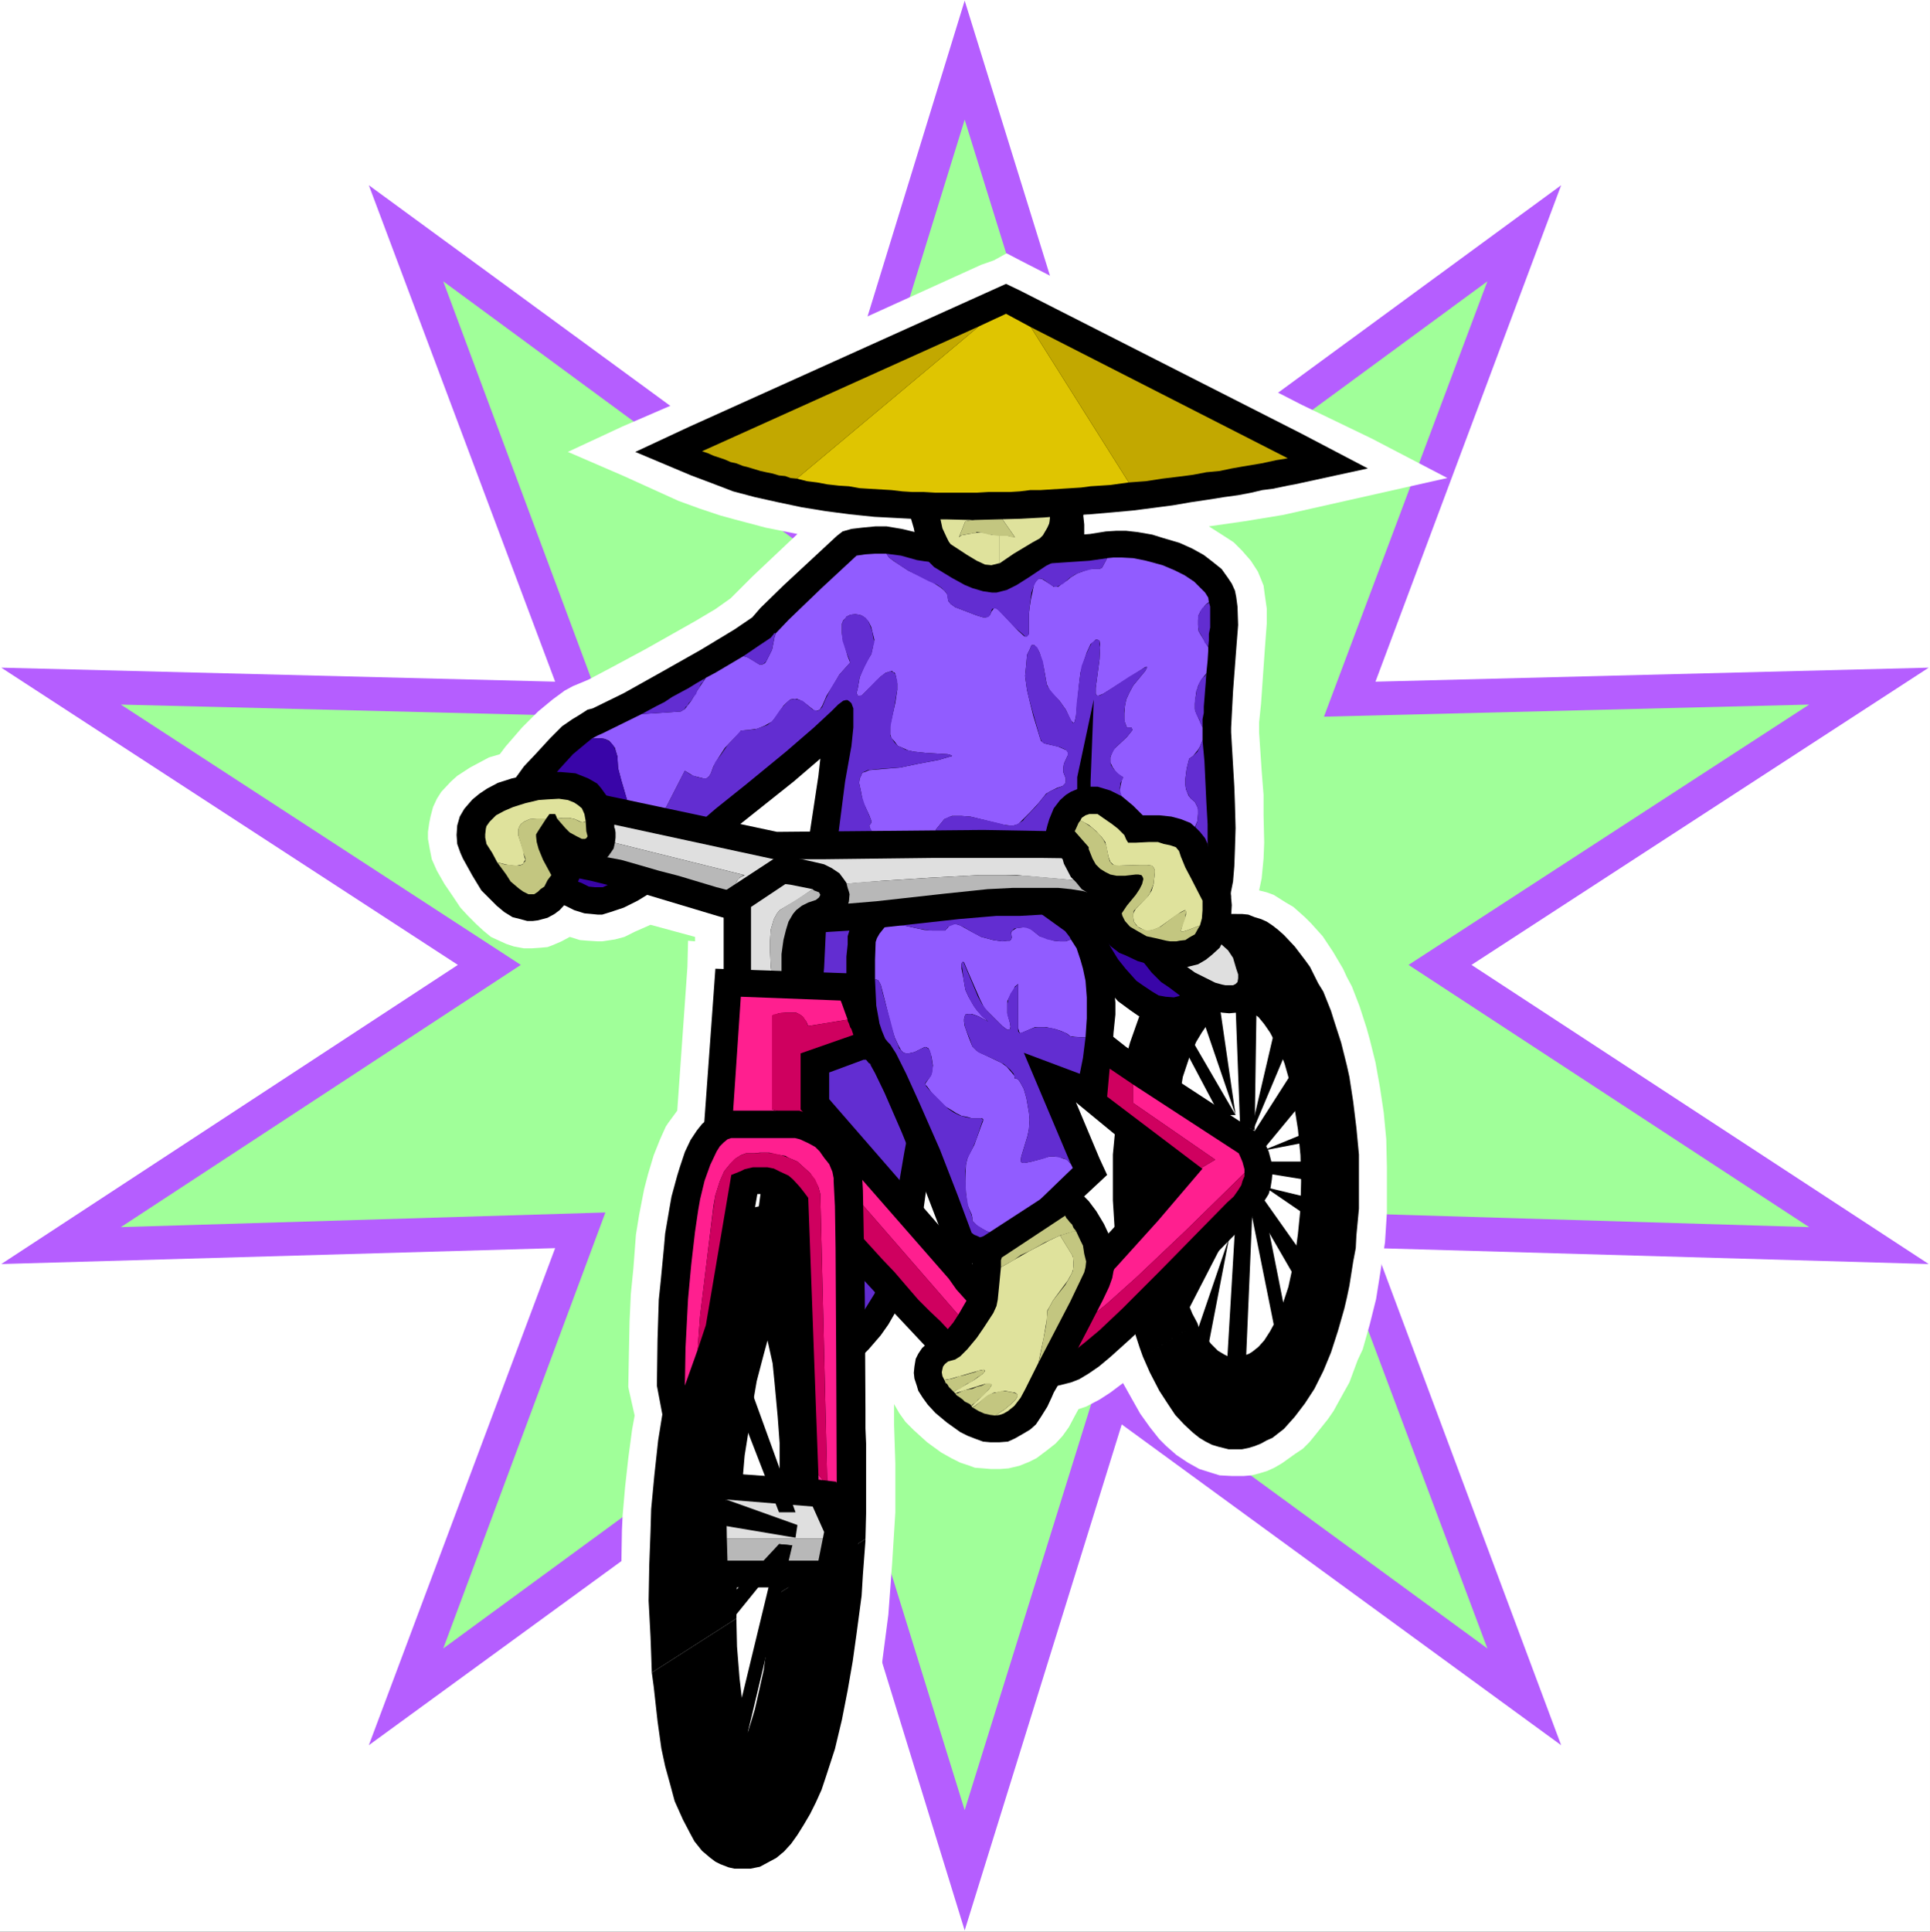 <?xml version="1.0" encoding="UTF-8" standalone="no"?>
<svg
   version="1.0"
   width="129.724mm"
   height="129.808mm"
   id="svg91"
   sodipodi:docname="Cycling 51.wmf"
   xmlns:inkscape="http://www.inkscape.org/namespaces/inkscape"
   xmlns:sodipodi="http://sodipodi.sourceforge.net/DTD/sodipodi-0.dtd"
   xmlns="http://www.w3.org/2000/svg"
   xmlns:svg="http://www.w3.org/2000/svg">
  <rect width="100%" height="100%" fill="#333333" stroke="none"/>
  <sodipodi:namedview
     id="namedview91"
     pagecolor="#ffffff"
     bordercolor="#000000"
     borderopacity="0.25"
     inkscape:showpageshadow="2"
     inkscape:pageopacity="0.0"
     inkscape:pagecheckerboard="0"
     inkscape:deskcolor="#d1d1d1"
     inkscape:document-units="mm" />
  <defs
     id="defs1">
    <pattern
       id="WMFhbasepattern"
       patternUnits="userSpaceOnUse"
       width="6"
       height="6"
       x="0"
       y="0" />
  </defs>
  <path
     style="fill:#ffffff;fill-opacity:1;fill-rule:evenodd;stroke:none"
     d="M 0,490.614 H 490.294 V 0 H 0 Z"
     id="path1" />
  <path
     style="fill:#b55eff;fill-opacity:1;fill-rule:evenodd;stroke:none"
     d="m 245.066,0.162 39.902,128.675 111.629,-81.796 -47.172,126.089 140.546,-3.556 -116.152,75.491 116.152,75.976 -140.546,-4.041 47.172,126.25 -111.629,-81.473 -39.902,128.513 L 205.487,361.777 93.697,443.25 141.03,317 0.323,321.041 116.314,245.064 0.323,169.573 141.03,173.129 93.697,47.041 205.487,128.837 Z"
     id="path2" />
  <path
     style="fill:#a0ff99;fill-opacity:1;fill-rule:evenodd;stroke:none"
     d="M 245.066,30.391 280.122,143.224 377.857,71.45 336.34,182.02 459.6,178.949 357.826,245.064 459.6,311.665 336.34,307.947 377.857,418.679 280.122,347.229 245.066,459.738 210.172,347.229 112.598,418.679 153.792,307.947 30.694,311.665 132.307,245.064 30.694,178.949 153.792,182.02 112.598,71.45 l 97.574,71.773 z"
     id="path3" />
  <path
     style="fill:#ffffff;fill-opacity:1;fill-rule:evenodd;stroke:none"
     d="m 319.862,226.151 0.646,-3.071 0.485,-5.011 0.162,-4.041 -0.162,-6.951 v -5.173 l -0.485,-6.143 -0.646,-9.699 v -2.586 l 0.485,-4.688 0.969,-13.902 0.485,-6.466 v -3.88 l -0.485,-3.395 -0.323,-2.425 -0.646,-1.617 -0.808,-1.94 -1.777,-2.748 -2.262,-2.586 -2.1,-2.101 -2.746,-1.778 -3.554,-2.263 9.047,-1.293 9.854,-1.617 41.679,-9.376 -19.224,-10.022 -17.77,-8.568 -71.565,-36.695 -3.392,-1.778 -3.231,1.778 -3.231,1.132 -76.896,34.917 -14.216,6.143 -13.893,6.466 14.216,6.143 13.893,6.304 5.331,1.94 5.331,1.778 3.554,0.97 7.916,2.101 8.077,1.617 -11.47,10.831 -5.493,5.496 -3.877,2.748 -5.169,3.071 -12.601,7.113 -8.724,4.688 -5.816,3.071 -3.877,1.617 -2.1,1.132 -3.069,2.263 -3.716,3.071 -4.039,4.041 -4.2,4.85 -1.454,1.94 -2.746,0.808 -2.423,1.293 -2.423,1.293 -3.231,2.101 -1.615,1.455 -2.423,2.586 -1.131,1.778 -0.969,2.101 -0.646,2.425 -0.323,1.617 -0.323,2.263 v 1.778 l 0.485,2.748 0.485,2.425 1.292,2.91 1.939,3.395 2.1,3.071 1.939,2.91 1.939,2.101 2.1,2.101 1.939,1.778 1.777,1.455 2.1,0.97 1.777,0.808 1.939,0.647 2.585,0.485 h 1.939 l 2.262,-0.162 1.777,-0.162 1.292,-0.485 2.262,-0.97 2.1,-1.132 2.585,0.808 1.939,0.162 2.585,0.162 h 1.131 l 3.231,-0.485 2.423,-0.647 2.585,-1.293 4.039,-1.778 11.308,3.071 v 1.132 l -1.777,-0.162 -0.162,6.628 -2.585,36.533 -2.262,3.071 -0.646,0.97 -1.454,3.233 -1.615,4.041 -1.454,4.85 -0.969,3.718 -1.292,6.628 -0.808,5.011 -0.646,8.568 -0.646,6.466 -0.323,6.951 -0.162,7.921 -0.162,8.729 0.162,0.808 1.454,6.466 -0.646,3.556 -0.969,7.274 -0.808,7.274 -0.646,7.436 -0.162,3.556 -0.162,9.537 -0.162,9.214 0.323,9.053 0.162,6.628 0.646,6.628 0.485,4.365 1.131,8.244 0.969,5.335 0.808,3.556 1.777,6.466 2.1,5.658 1.131,2.263 2.423,4.688 1.939,2.748 2.1,2.263 2.908,2.425 2.423,1.617 2.1,0.97 2.746,0.808 2.423,0.323 h 1.615 2.746 l 2.746,-0.323 2.746,-0.808 2.423,-0.97 2.262,-1.455 2.1,-1.617 2.1,-1.94 2.1,-2.263 1.777,-2.425 1.615,-2.586 1.615,-2.748 2.908,-6.304 1.292,-3.395 1.131,-3.395 1.292,-3.556 1.939,-7.436 0.808,-3.718 1.615,-7.598 0.646,-3.88 0.969,-7.436 0.969,-7.436 0.969,-13.094 0.808,-12.932 v -7.759 -4.526 l -0.323,-9.861 v -5.335 l 1.292,2.263 1.615,2.263 2.1,2.101 3.392,3.071 3.554,2.586 2.585,1.455 2.262,1.132 2.423,0.808 1.292,0.485 2.1,0.162 1.939,0.162 h 2.423 l 2.1,-0.162 2.746,-0.647 2.423,-0.97 1.939,-0.97 2.585,-1.94 2.262,-1.778 1.777,-1.94 1.615,-2.263 1.454,-2.748 0.969,-1.778 1.939,-0.647 3.392,-1.778 2.746,-1.778 3.231,-2.425 2.262,4.041 2.1,3.718 2.423,3.395 2.423,3.071 1.777,1.778 2.585,2.263 2.908,1.94 2.908,1.617 3.069,0.97 2.1,0.647 3.069,0.162 h 3.069 l 1.939,-0.162 1.939,-0.485 2.1,-0.647 1.777,-0.808 1.939,-1.132 3.392,-2.425 1.939,-1.293 1.615,-1.617 1.454,-1.778 3.231,-4.041 1.454,-2.101 2.585,-4.688 1.454,-2.586 2.1,-5.658 1.292,-2.748 1.777,-6.304 1.615,-6.466 1.131,-7.113 1.131,-7.274 0.485,-7.598 v -3.88 -7.598 l -0.162,-7.113 -0.646,-6.789 -0.969,-6.466 -1.131,-6.304 -1.454,-5.819 -0.808,-2.91 -1.777,-5.496 -1.939,-5.011 -1.292,-2.425 -0.969,-2.101 -2.585,-4.365 -2.585,-3.88 -2.908,-3.233 -1.615,-1.617 -2.908,-2.586 -1.939,-1.132 -3.069,-1.94 -1.777,-0.647 z"
     id="path4" />
  <path
     style="fill:#000000;fill-opacity:1;fill-rule:evenodd;stroke:none"
     d="m 313.885,232.132 h -1.615 l -1.615,0.162 -1.454,0.647 -1.615,0.485 -1.454,0.647 -1.615,0.97 -1.454,1.132 -1.292,1.293 -2.908,2.91 -2.585,3.395 -1.131,1.778 -2.262,4.203 -2.1,4.526 -1.777,5.011 -1.939,5.496 -0.808,2.91 -1.131,5.819 -1.131,6.304 -0.646,6.628 -0.646,6.789 v 6.789 4.85 l 0.485,7.759 0.485,4.365 0.808,5.819 1.131,5.658 0.969,3.88 0.969,3.88 1.939,5.981 0.808,2.263 13.893,-8.406 -1.292,-2.425 -1.454,-3.556 -1.292,-5.011 -0.808,-3.233 -0.969,-5.819 -0.808,-7.759 v -2.586 l -0.323,-7.921 0.485,-6.628 0.646,-6.304 0.485,-4.041 1.292,-5.335 0.323,-1.94 1.615,-4.85 1.292,-2.91 0.485,-1.132 1.454,-2.425 1.454,-2.101 1.454,-1.778 0.646,-0.647 1.615,-1.132 0.808,-0.485 1.939,-0.323 0.646,-0.162 0.808,0.162 0.808,0.162 1.777,0.647 0.808,0.647 1.615,1.132 1.454,1.778 1.454,2.101 1.292,2.425 1.292,2.586 1.131,2.91 0.969,3.395 0.808,3.718 0.969,5.496 0.646,4.041 0.646,6.628 0.162,6.628 -0.162,6.951 -0.646,6.466 -0.808,5.981 -0.808,3.718 -0.808,3.718 -1.615,4.85 -1.131,2.91 -1.939,3.556 -1.454,2.263 -1.454,1.617 -1.615,1.293 -0.808,0.485 -1.777,0.647 -1.615,0.485 -0.485,-0.323 -1.454,-0.162 -0.969,-0.485 -1.615,-0.97 -1.777,-1.778 -1.777,-2.425 -1.292,-1.778 -0.323,-0.97 -13.893,8.406 1.777,4.041 2.423,4.688 2.1,3.233 1.939,2.91 2.262,2.425 2.262,2.101 1.615,1.293 1.615,0.97 1.615,0.808 1.615,0.485 2.585,0.647 h 1.777 1.615 l 1.615,-0.323 1.615,-0.485 1.615,-0.647 1.454,-0.808 1.454,-0.647 1.454,-1.132 1.454,-1.132 2.746,-3.071 2.585,-3.395 2.423,-3.718 2.262,-4.526 1.939,-4.688 1.777,-5.496 1.615,-5.658 0.646,-2.748 0.646,-3.071 0.969,-6.143 0.646,-3.395 0.162,-3.233 0.646,-6.789 v -6.951 -6.789 l -0.646,-6.789 -0.808,-6.628 -0.969,-6.304 -0.646,-2.91 -1.454,-5.819 -1.777,-5.496 -0.808,-2.586 -1.939,-4.85 -1.292,-2.101 -2.1,-4.203 -1.292,-1.778 -2.585,-3.395 -2.746,-2.91 -1.454,-1.293 -1.454,-1.132 -1.454,-0.97 -1.454,-0.647 -1.615,-0.485 -1.615,-0.647 -1.615,-0.162 z"
     id="path5" />
  <path
     style="fill:#000000;fill-opacity:1;fill-rule:evenodd;stroke:none"
     d="m 312.754,184.768 0.485,-9.214 0.808,-10.669 0.485,-6.143 -0.162,-4.688 -0.323,-2.425 -0.323,-1.617 -0.808,-1.778 -0.969,-1.455 -1.615,-2.263 -2.423,-1.94 -2.1,-1.617 -2.908,-1.617 -3.231,-1.455 -4.362,-1.293 -2.585,-0.808 -3.716,-0.647 -2.908,-0.323 h -2.585 l -2.585,0.162 -4.039,0.647 -4.2,0.323 -6.462,0.485 -10.985,0.162 h -10.339 l -5.977,-0.485 -4.2,-0.323 -2.262,-0.647 -3.392,-0.808 -3.877,-0.647 h -2.746 l -3.392,0.323 -2.746,0.323 -2.262,0.647 -1.454,1.132 -13.408,12.447 -5.977,5.819 -2.1,2.425 -4.523,3.071 -8.562,5.173 -10.016,5.658 -9.531,5.335 -7.916,3.88 -1.292,0.323 -2.262,1.455 -1.615,0.97 -2.585,1.778 -3.069,3.071 -3.716,4.041 -2.908,3.071 -3.392,4.688 -2.262,3.233 -0.969,1.778 -0.323,1.132 -0.323,1.617 v 1.94 l 0.323,2.101 0.646,1.778 0.323,1.132 1.615,2.91 1.454,2.101 1.777,2.263 2.908,2.748 2.262,2.101 3.392,2.425 3.716,1.778 1.615,0.808 2.585,0.808 1.777,0.162 1.615,0.162 h 1.131 l 2.1,-0.647 3.392,-1.132 3.554,-1.778 4.2,-2.586 5.977,-4.041 8.239,-6.466 6.947,-5.819 14.216,-11.316 6.785,-5.819 -0.485,4.365 -3.069,20.206 -1.131,8.244 -0.485,5.011 7.27,2.91 5.977,2.101 5.008,1.778 3.392,0.97 3.716,0.808 2.1,0.162 h 1.777 l 1.777,-0.162 1.939,-0.485 2.1,-1.132 1.939,-1.132 2.746,-1.94 3.877,-3.556 5.008,-5.173 3.877,-4.203 2.908,2.263 4.039,3.556 3.554,2.586 1.939,0.97 2.423,1.132 0.969,2.748 1.131,3.233 2.1,4.365 2.1,3.233 3.069,4.203 1.615,1.778 2.423,2.748 3.069,2.263 2.1,1.455 2.1,0.97 2.262,0.808 1.292,0.162 1.939,0.162 0.808,0.323 2.423,-0.323 1.292,-0.323 1.777,-0.808 1.292,-0.647 1.131,-0.97 0.969,-1.455 1.131,-1.293 0.485,-1.455 0.485,-1.617 0.162,-1.778 0.162,-2.263 v -2.425 l -0.323,-5.011 -0.485,-2.101 -0.162,-2.91 v -0.485 l 0.969,-0.808 0.969,-1.132 0.808,-1.293 0.969,-1.455 0.969,-2.748 0.646,-3.233 0.323,-3.88 0.162,-4.365 0.162,-5.335 -0.162,-5.981 -0.162,-4.526 -0.808,-13.74 z"
     id="path6" />
  <path
     style="fill:#915cff;fill-opacity:1;fill-rule:evenodd;stroke:none"
     d="m 156.862,192.689 0.162,2.425 0.808,3.071 3.554,12.124 0.969,3.556 0.323,2.586 0.162,1.617 -0.162,1.455 v 0.485 l 4.2,-2.748 6.139,-4.526 5.169,-4.203 -10.016,-1.455 5.816,-11.316 2.1,1.293 1.292,0.323 1.292,0.323 h 0.808 l 0.646,-0.485 0.485,-0.808 0.646,-1.778 1.131,-1.94 1.777,-2.748 3.877,-4.041 0.162,-0.323 1.777,-0.162 2.423,-0.323 1.939,-0.808 1.131,-0.647 0.646,-0.323 1.131,-1.455 1.777,-2.586 0.808,-0.808 0.969,-0.808 0.808,-0.162 h 0.808 l 0.808,0.323 1.131,0.647 2.423,1.94 0.646,0.162 0.485,-0.162 0.323,-0.162 0.646,-0.97 1.131,-2.586 1.615,-2.586 1.615,-2.748 2.746,-3.071 -0.646,-1.617 -0.808,-2.91 -0.485,-1.617 -0.162,-1.293 v -1.617 -0.808 l 0.323,-0.808 0.646,-0.647 0.162,-0.323 0.969,-0.485 1.292,-0.162 0.969,0.162 0.646,0.162 0.969,0.647 0.808,0.97 0.646,1.293 0.323,1.293 0.485,1.94 -0.323,1.455 -0.162,0.97 -0.323,1.293 -1.292,2.101 -0.808,1.778 -0.808,1.94 -0.485,2.748 -0.323,1.293 0.323,0.647 0.323,0.162 0.646,-0.162 0.485,-0.485 4.362,-4.365 1.292,-0.97 0.646,-0.162 0.969,-0.323 0.162,0.323 0.485,0.162 0.162,0.323 0.162,0.647 0.323,1.778 v 1.617 l -0.485,3.233 -1.292,5.658 v 1.455 0.97 l 0.323,0.97 0.646,0.647 0.969,1.293 0.808,0.323 1.777,0.808 1.454,0.323 3.069,0.323 5.493,0.323 1.131,0.323 v 0.162 l -0.646,0.162 -2.746,0.808 -5.169,0.97 -4.685,0.97 -7.754,0.647 -1.131,0.485 -0.646,0.162 -0.323,0.808 -0.323,0.647 -0.162,1.132 0.485,2.263 0.485,2.586 0.646,1.293 0.969,2.101 0.485,1.293 v 0.647 l -0.485,0.647 0.162,0.647 0.646,1.132 1.777,2.263 0.323,0.647 v 0.323 l -0.485,0.162 -0.808,0.323 -1.615,0.162 -4.039,-0.485 -3.392,-0.485 -0.808,-0.323 -1.777,12.124 7.27,2.748 5.008,1.617 2.585,0.808 1.777,-1.455 1.615,-0.97 2.746,-1.617 2.262,-0.647 2.585,-0.808 2.746,-0.323 1.454,-0.162 h 1.615 l 4.2,-4.203 4.362,-5.011 0.969,-1.293 h 0.323 l -5.654,0.808 h -3.231 l -2.746,-0.162 -1.777,-0.323 -0.808,-0.485 -0.808,-0.808 -0.323,-0.808 v -0.323 l 0.323,-0.808 0.485,-1.293 2.1,-2.586 0.808,-0.323 1.131,-0.485 h 2.423 l 2.262,0.162 8.562,2.101 1.454,0.162 h 0.969 l 1.131,-0.323 0.808,-0.808 2.423,-2.425 1.939,-2.101 1.939,-2.425 1.131,-0.647 1.615,-0.808 1.454,-0.485 0.646,-0.647 0.162,-0.485 v -0.808 l -0.646,-1.617 v -0.97 l 0.162,-1.132 0.969,-2.101 v -0.808 l -0.162,-0.485 -0.808,-0.323 -1.454,-0.647 -3.554,-0.808 -0.808,-0.647 -0.323,-0.97 -1.615,-5.335 -0.969,-3.88 -0.646,-2.748 -0.485,-3.556 0.323,-3.233 0.162,-2.101 0.646,-1.293 0.485,-1.132 0.485,-0.162 0.323,0.162 0.808,0.97 0.485,0.97 0.969,3.395 0.323,1.778 0.485,2.748 0.646,1.293 0.646,0.97 1.939,1.94 1.615,2.263 1.292,2.748 0.646,0.647 0.323,-0.323 0.323,-1.455 0.808,-8.244 0.323,-2.748 0.969,-3.233 0.646,-1.94 0.969,-2.101 0.646,-0.485 0.646,-0.647 h 0.323 0.162 l 0.485,0.323 0.162,0.97 v 0.647 l -0.162,3.071 -0.969,7.274 v 1.132 0.323 l 0.323,0.485 h 0.485 l 0.323,-0.162 0.808,-0.323 9.693,-6.143 0.969,-0.647 h 0.323 0.162 l -0.485,0.97 -3.069,3.718 -0.969,1.778 -0.808,1.778 -0.323,1.617 -0.162,1.94 v 1.455 l 0.162,0.808 0.485,1.293 h 1.131 l 0.162,0.323 0.162,0.162 -0.162,0.323 -1.292,1.617 -2.585,2.425 -0.808,0.808 -0.646,1.455 -0.162,0.485 v 1.293 l 0.646,1.293 0.808,1.132 0.808,0.808 0.969,0.485 -0.323,0.808 -0.323,1.455 -0.162,1.293 0.162,0.97 0.323,0.647 -0.485,0.485 -0.969,0.97 -2.262,1.455 -2.908,1.293 -1.454,0.647 -0.646,11.962 -0.162,5.173 0.162,1.778 0.808,2.748 0.646,-2.748 0.646,-1.455 0.162,-0.323 1.939,-1.293 4.846,-3.718 3.231,-2.586 1.615,-1.455 1.131,-0.647 0.808,-0.162 h 1.292 l 1.615,0.162 1.939,0.97 1.615,1.293 2.746,2.263 2.262,2.101 2.262,2.425 0.323,-3.233 0.646,-4.85 v -1.132 l -2.423,-1.617 -1.454,-1.132 0.808,-2.263 0.485,-1.132 0.162,-1.778 v -1.293 l -0.162,-0.485 -0.646,-1.293 -0.969,-0.808 -0.646,-0.808 -0.646,-1.617 -0.162,-1.132 v -1.455 l 0.323,-2.586 0.646,-2.586 0.969,-0.647 1.292,-1.617 0.485,-0.808 0.646,-1.617 v -3.233 l -1.131,-2.586 -0.646,-1.455 -0.162,-0.647 v -1.455 l 0.323,-2.748 0.485,-1.617 0.808,-1.617 1.292,-1.617 0.323,-3.233 0.162,-2.586 v -0.808 l -1.454,-2.425 -0.969,-1.617 -0.162,-1.617 v -1.293 l 0.162,-1.293 0.646,-1.132 1.131,-1.455 0.808,-0.647 -0.162,-1.132 -0.808,-1.293 -1.454,-1.455 -1.292,-1.293 -2.423,-1.617 -2.585,-1.293 -3.069,-1.293 -4.2,-1.132 -3.231,-0.647 -2.908,-0.162 h -2.1 l -1.615,0.162 -1.292,2.425 -0.646,0.323 h -1.131 -1.292 l -1.454,0.485 -1.777,0.647 -1.615,0.97 -0.969,0.808 -1.454,0.97 -0.808,0.647 h -0.485 -0.646 l -0.646,-0.485 -2.262,-1.455 -0.646,-0.162 -0.485,0.162 -0.323,0.323 -0.646,0.97 -0.323,1.617 -0.485,2.263 -0.323,2.101 -0.162,1.455 v 5.173 l -0.323,0.323 -0.162,0.323 h -0.646 l -1.615,-1.455 -4.846,-5.173 -0.646,-0.485 h -0.646 l -0.162,0.162 -0.485,0.647 -0.323,0.808 -0.646,0.485 -0.485,0.162 h -0.646 l -1.615,-0.485 -5.493,-2.101 -1.131,-0.808 -0.646,-0.808 -0.162,-1.455 -0.162,-0.323 -0.646,-0.808 -0.969,-0.808 -2.262,-1.455 -3.392,-1.617 -2.423,-1.132 -3.716,-2.425 -1.292,-0.97 -0.646,-0.97 h -2.908 l -2.423,0.162 -2.262,0.323 -8.885,8.244 -8.4,8.083 -3.231,3.395 -0.323,0.97 -0.646,3.233 -0.969,1.94 -0.485,0.97 -0.323,0.485 -0.646,0.323 h -0.485 -0.323 l -1.292,-0.808 -1.615,-0.97 -1.131,-0.323 -7.108,4.203 -2.423,1.293 -2.1,3.071 -1.615,2.748 -1.615,2.101 -0.808,0.485 -0.323,0.162 h -0.162 l -9.693,0.647 -9.854,4.85 -1.454,0.647 -1.454,0.808 1.131,-0.162 h 1.292 l 0.969,0.162 1.131,0.485 0.808,0.97 0.646,0.808 0.162,0.647 0.485,1.617 z"
     id="path7" />
  <path
     style="fill:#915cff;fill-opacity:1;fill-rule:evenodd;stroke:none"
     d="m 256.213,213.866 1.615,0.808 1.939,1.132 2.746,2.101 5.816,4.85 2.746,1.778 1.615,0.808 h 0.323 0.969 l 0.323,-0.485 0.485,-0.97 v -1.132 -2.101 l -0.323,-1.94 -0.808,-2.91 v -6.951 l -1.939,0.97 -2.908,1.293 -5.654,1.293 -4.523,1.132 z"
     id="path8" />
  <path
     style="fill:#915cff;fill-opacity:1;fill-rule:evenodd;stroke:none"
     d="m 133.437,210.309 v -0.485 -0.162 -0.323 -0.485 l -0.323,-0.323 v -0.162 -0.485 -0.485 0.485 0.162 0.485 0.162 0.323 0.485 l 0.323,0.323 z"
     id="path9" />
  <path
     style="fill:#622dd1;fill-opacity:1;fill-rule:evenodd;stroke:none"
     d="m 220.996,209.501 0.323,-0.485 v -0.647 l -0.646,-1.617 -0.969,-2.263 -0.808,-2.425 -0.162,-0.97 -0.485,-2.263 0.162,-1.132 0.323,-0.647 0.323,-0.808 1.454,-0.647 3.231,-0.323 4.846,-0.323 4.685,-0.97 5.169,-0.97 2.746,-0.808 0.646,-0.162 v -0.162 l -1.131,-0.323 -5.493,-0.323 -3.069,-0.323 -2.1,-0.485 -1.131,-0.647 -0.808,-0.323 -0.808,-0.808 -0.646,-0.97 -0.485,-0.808 v -0.647 -1.455 l 0.969,-4.85 0.485,-2.91 0.323,-1.778 v -2.263 l -0.323,-1.132 -0.162,-0.647 -0.646,-0.485 -0.646,-0.323 -0.485,0.323 -0.969,0.323 -1.939,1.617 -3.716,3.88 -0.646,0.162 -0.162,0.162 -0.323,-0.162 -0.323,-0.647 0.323,-1.293 0.485,-2.748 1.292,-2.748 1.777,-3.395 0.162,-0.97 0.485,-1.778 -0.323,-1.455 -0.162,-1.132 -0.646,-1.778 -0.485,-1.132 -0.808,-0.808 -0.808,-0.485 -1.292,-0.323 h -0.808 l -0.808,0.162 -0.969,0.485 -0.485,0.647 -0.485,0.647 -0.162,0.808 v 1.455 0.97 l 0.162,1.617 0.969,2.91 0.808,1.94 0.162,0.647 -2.746,3.071 -2.1,3.395 -1.454,2.91 -0.808,1.94 -0.808,0.808 -0.485,0.162 -0.485,-0.162 -0.646,-0.162 -2.585,-2.263 -1.292,-0.323 -0.646,-0.162 -0.969,0.162 -0.646,0.323 -0.485,0.485 -1.615,1.778 -1.777,2.586 -0.646,0.647 -0.808,0.647 -1.292,0.485 -1.939,0.647 -1.777,0.162 -1.777,0.162 -3.392,3.718 -1.777,2.586 -1.292,1.617 -0.646,1.617 -0.485,1.293 -0.485,0.808 -0.646,0.485 h -0.808 l -1.454,-0.323 -1.777,-0.647 -1.454,-0.97 -5.816,11.316 10.016,1.455 3.554,-3.071 8.077,-6.466 9.854,-8.083 7.108,-6.143 4.523,-4.203 1.615,-1.617 1.292,-0.97 0.646,-0.162 h 0.485 l 0.646,0.485 0.323,0.323 0.485,1.293 v 1.455 3.395 l -0.485,4.688 -1.615,9.053 -1.615,12.609 -0.485,2.91 3.392,0.647 4.039,0.485 h 2.1 l 0.969,-0.323 0.323,-0.162 0.323,-0.162 v -0.485 l -0.485,-0.485 -1.939,-2.748 -0.323,-0.647 -0.162,-0.485 z"
     id="path10" />
  <path
     style="fill:#622dd1;fill-opacity:1;fill-rule:evenodd;stroke:none"
     d="m 196.118,165.047 0.646,-3.233 0.323,-0.97 h -0.485 v 0.162 l -0.808,0.97 -2.908,1.94 -4.039,2.748 1.131,0.323 2.585,1.617 0.485,0.162 h 0.323 l 0.646,-0.162 0.646,-0.647 0.485,-0.97 z"
     id="path11" />
  <path
     style="fill:#622dd1;fill-opacity:1;fill-rule:evenodd;stroke:none"
     d="m 176.894,176.201 0.162,-0.647 0.162,-0.323 0.485,-0.485 0.162,-0.647 0.323,-0.485 0.485,-0.485 0.162,-0.485 0.485,-0.485 -2.262,1.293 -2.1,1.293 -2.1,1.132 -2.1,1.132 -1.939,1.293 -1.939,0.97 -2.1,1.132 -1.777,0.97 9.693,-0.647 h 0.162 0.162 l 0.162,-0.162 0.323,-0.162 0.162,-0.162 0.323,-0.162 0.162,-0.485 0.485,-0.323 0.323,-0.647 0.646,-0.647 0.485,-0.808 z"
     id="path12" />
  <path
     style="fill:#622dd1;fill-opacity:1;fill-rule:evenodd;stroke:none"
     d="m 284.968,202.227 -0.323,-0.97 -0.162,-1.132 0.162,-1.293 0.646,-1.132 v -0.323 l -1.292,-0.97 -1.131,-1.132 -0.646,-0.97 -0.162,-0.97 v -1.132 l 0.646,-1.293 0.646,-0.97 0.646,-0.647 2.262,-2.101 1.292,-1.617 0.162,-0.323 -0.162,-0.162 -0.162,-0.323 h -1.131 l -0.485,-1.293 -0.162,-1.455 v -1.455 l 0.162,-1.293 0.323,-1.617 0.808,-1.778 0.969,-1.778 3.069,-3.718 0.485,-0.97 h -0.162 l -0.485,0.162 -3.877,2.263 -6.623,4.365 -0.969,0.485 h -0.485 l -0.323,-0.162 -0.162,-0.323 v -0.647 -0.808 l 0.969,-7.274 0.162,-3.071 -0.162,-1.132 v -0.485 l -0.485,-0.323 h -0.323 l -0.323,0.162 -0.808,0.647 -0.646,1.132 -0.808,1.778 -1.131,2.91 -0.323,1.778 -0.485,3.88 -0.485,4.041 -0.162,3.071 -0.323,1.455 -0.323,0.323 h -0.162 l -0.969,-1.778 -0.808,-1.617 -1.615,-2.263 -2.262,-2.586 -0.808,-1.132 -0.162,-0.485 -0.485,-2.748 -0.485,-3.071 -0.808,-2.101 -0.646,-1.455 -0.646,-0.485 -0.323,-0.162 -0.485,0.162 -0.485,1.132 -0.646,1.293 -0.162,2.101 -0.323,3.233 0.485,3.556 0.646,2.748 2.746,9.699 0.485,0.808 0.485,0.323 4.039,0.97 1.454,0.647 0.323,0.485 0.162,0.162 v 0.808 l -0.969,2.101 -0.162,1.132 v 0.97 l 0.646,1.617 v 0.808 l -0.162,0.485 -0.646,0.647 -2.746,1.132 -1.131,0.647 -0.808,0.808 -1.939,2.425 -3.069,3.233 -0.323,0.485 -0.969,0.647 -0.969,0.485 -0.646,0.162 h -1.454 l -2.423,-0.647 -6.947,-1.617 -2.262,-0.162 h -1.777 l -1.292,0.162 -0.969,0.485 -0.323,0.162 -2.1,2.586 -0.485,1.293 -0.323,0.808 v 0.323 l 0.323,0.808 0.808,0.808 0.808,0.485 1.777,0.323 2.746,0.162 h 3.231 l 5.654,-0.808 0.485,-0.485 1.131,-0.485 0.969,-0.162 0.808,0.162 h 0.485 l 4.685,-0.808 5.654,-1.293 2.908,-1.132 3.231,-1.132 0.969,-0.647 v -11.477 l 4.2,-19.722 -0.808,20.853 v 5.011 l -0.162,2.91 v 0.97 l 3.554,-1.778 2.423,-1.293 1.454,-1.132 0.323,-0.485 0.323,-0.162 z"
     id="path13" />
  <path
     style="fill:#622dd1;fill-opacity:1;fill-rule:evenodd;stroke:none"
     d="m 305.485,184.768 v -0.97 -1.132 l 0.323,-1.617 v -1.617 l 0.162,-1.94 0.162,-2.101 0.162,-1.94 0.162,-2.425 -0.323,0.647 -0.646,0.485 -0.323,0.485 -0.323,0.485 -0.323,0.485 v 0.485 l -0.162,0.162 -0.162,0.485 v 0.323 l -0.323,0.323 v 0.485 0.323 l -0.162,0.97 -0.162,0.647 v 0.808 0.647 0.323 0.485 0.323 l 0.162,0.323 0.162,0.647 0.485,0.808 0.323,0.647 0.162,0.647 0.323,0.647 z"
     id="path14" />
  <path
     style="fill:#622dd1;fill-opacity:1;fill-rule:evenodd;stroke:none"
     d="m 302.092,192.689 -0.646,2.586 -0.323,2.586 v 1.778 l 0.323,1.293 0.646,1.293 0.485,0.647 0.969,0.808 0.646,1.293 0.162,0.97 v 0.808 l -0.162,1.778 -0.646,1.778 -0.646,1.617 1.939,1.617 1.939,1.132 v -5.335 l -0.323,-5.658 -0.485,-10.346 -0.485,-5.335 -0.646,1.617 -0.646,1.293 -1.131,1.132 z"
     id="path15" />
  <path
     style="fill:#622dd1;fill-opacity:1;fill-rule:evenodd;stroke:none"
     d="m 306.131,163.43 h 0.162 l 0.162,0.162 v 0.162 l 0.323,0.162 v 0.323 l 0.162,0.162 0.162,-1.778 v -1.617 l 0.323,-1.617 v -1.617 -1.455 -1.132 -1.132 l -0.323,-1.132 -0.162,0.323 -0.646,0.323 -0.323,0.485 -0.485,0.323 -0.162,0.162 -0.162,0.485 -0.323,0.162 v 0.485 l -0.162,0.162 -0.162,0.323 -0.162,0.485 v 0.323 0.485 0.323 0.485 0.485 0.485 l 0.162,0.647 v 0.485 l 0.323,0.485 0.323,0.485 0.323,0.647 0.323,0.647 z"
     id="path16" />
  <path
     style="fill:#622dd1;fill-opacity:1;fill-rule:evenodd;stroke:none"
     d="m 235.858,147.588 2.262,0.97 1.131,0.808 0.808,0.808 0.485,0.647 0.162,0.808 0.162,0.97 0.646,0.808 1.131,0.808 5.493,2.101 1.615,0.485 h 0.969 l 0.485,-0.162 0.323,-0.485 0.485,-1.455 0.485,-0.162 h 0.323 l 0.485,0.162 1.615,1.617 2.908,3.071 2.1,1.778 0.485,0.485 h 0.485 l 0.485,-0.485 v -0.808 -4.526 l 0.323,-2.91 0.323,-2.425 0.646,-1.778 0.485,-0.97 0.323,-0.323 0.323,-0.323 0.485,-0.162 0.646,0.162 2.262,1.617 0.646,0.323 h 0.646 l 0.969,-0.485 0.646,-0.323 1.615,-1.455 1.292,-0.808 1.454,-0.647 1.777,-0.485 1.292,-0.323 h 0.646 1.131 l 0.646,-0.323 1.292,-2.425 -4.523,0.647 -9.693,0.647 -7.593,0.323 h -7.754 l -7.431,-0.162 -5.008,-0.162 -4.2,-0.485 -2.1,-0.323 -4.039,-1.132 -3.716,-0.485 0.646,0.97 2.262,1.617 2.746,1.778 z"
     id="path17" />
  <path
     style="fill:#622dd1;fill-opacity:1;fill-rule:evenodd;stroke:none"
     d="m 231.819,232.617 h 0.323 0.323 0.162 l 0.323,-0.323 0.485,-0.162 0.646,-0.162 0.646,-0.323 0.485,-0.323 0.808,-0.647 0.646,-0.323 0.808,-0.485 0.646,-0.647 0.808,-0.485 0.485,-0.808 1.615,-1.293 1.454,-1.293 h -1.615 l -1.454,0.162 -1.292,0.162 -1.454,0.162 -1.454,0.485 -1.131,0.323 -0.969,0.485 -1.292,0.162 -0.969,0.647 -0.969,0.323 -0.808,0.647 -0.808,0.323 -0.808,0.647 -0.646,0.485 -0.646,0.485 -0.485,0.485 0.808,0.323 0.969,0.323 0.808,0.162 0.808,0.162 h 0.808 l 0.808,0.323 h 0.646 z"
     id="path18" />
  <path
     style="fill:#3905a8;fill-opacity:1;fill-rule:evenodd;stroke:none"
     d="m 133.437,210.309 0.485,1.132 1.131,2.101 1.292,1.94 1.615,2.101 2.585,2.101 3.716,2.748 1.939,1.293 1.454,0.485 1.939,0.97 1.615,0.162 h 0.969 0.969 l 2.423,-1.132 3.716,-1.94 3.392,-2.263 0.162,-1.293 v -1.455 l -0.162,-1.617 -0.646,-3.395 -0.646,-1.94 -3.554,-12.124 -0.808,-3.071 -0.162,-2.91 -0.485,-1.617 -0.485,-1.132 -0.646,-0.808 -0.646,-0.485 -0.969,-0.485 -0.969,-0.162 h -1.939 l -0.485,0.162 -1.777,1.455 -2.908,2.425 -3.392,3.718 -3.554,4.365 -4.685,5.981 -0.323,0.808 -0.485,0.97 z"
     id="path19" />
  <path
     style="fill:#3905a8;fill-opacity:1;fill-rule:evenodd;stroke:none"
     d="m 289.653,215.805 -2.1,1.94 -4.039,3.233 -5.008,3.556 -0.323,1.132 -0.646,1.455 -0.485,1.94 1.454,4.203 1.777,3.718 1.939,3.718 1.777,2.91 1.939,2.425 2.746,3.071 1.615,1.132 2.423,1.617 1.615,0.97 1.777,0.323 2.1,0.162 0.646,-0.162 0.646,-0.162 0.646,-0.485 0.323,-0.323 0.646,-1.293 0.323,-1.455 0.323,-1.132 v -1.94 l -0.646,-5.496 -0.323,-3.395 v -1.94 l -0.323,-0.97 0.323,-1.94 0.162,-0.647 0.485,-1.455 0.323,-0.485 0.646,-0.323 0.969,-0.647 0.808,-0.485 0.646,-1.455 0.485,-1.293 0.485,-1.94 -2.262,-2.425 -2.262,-2.101 -3.392,-2.748 -1.615,-0.97 -1.292,-0.808 -1.615,-0.162 h -1.292 l -0.808,0.162 -1.131,0.647 z"
     id="path20" />
  <path
     style="fill:#000000;fill-opacity:1;fill-rule:evenodd;stroke:none"
     d="m 242.966,242.478 -0.808,-2.586 -1.454,-2.91 -1.939,-3.071 -1.454,-1.94 -1.615,-1.94 -3.069,-2.748 -2.262,-1.617 -1.131,-0.808 -2.423,-1.293 -2.746,-1.132 -3.069,-0.808 -1.615,-0.323 -1.454,-0.162 h -3.392 l -3.877,0.323 -1.777,0.162 -5.654,1.293 -0.646,12.124 -0.646,13.417 -0.646,9.214 -0.646,5.173 -0.808,5.658 -0.323,1.778 -0.969,3.233 -0.485,1.455 -1.454,5.819 -1.615,9.861 -1.292,8.891 -2.423,18.105 v 3.233 l 0.323,3.556 0.646,5.011 1.131,5.173 0.969,2.425 0.646,2.263 1.131,2.101 1.131,2.101 1.292,1.778 1.777,1.455 0.969,0.485 1.777,0.97 0.969,0.485 1.292,0.162 1.131,0.162 h 1.131 1.292 l 1.131,-0.162 2.585,-0.647 2.423,-1.132 2.423,-1.617 2.262,-1.778 0.969,-0.97 3.069,-3.556 1.939,-2.748 2.423,-4.203 1.454,-2.748 1.939,-4.688 0.969,-2.91 0.808,-2.748 0.323,-3.071 0.808,-7.436 0.808,-5.819 2.1,-11.962 2.585,-14.549 3.392,-31.199 0.162,-1.132 z"
     id="path21" />
  <path
     style="fill:#622dd1;fill-opacity:1;fill-rule:evenodd;stroke:none"
     d="m 210.172,228.738 -0.808,16.973 -0.969,11.962 -0.808,7.436 -0.808,5.658 -0.323,1.94 -0.969,2.425 -0.808,3.071 -0.969,4.365 -1.777,10.992 -2.746,18.428 -0.646,6.466 0.323,5.658 0.646,3.88 0.969,4.365 0.969,3.233 0.808,2.101 0.969,1.617 0.969,1.293 1.292,0.97 0.485,0.485 0.808,0.162 h 0.808 l 1.777,-0.162 0.646,-0.162 0.808,-0.485 1.615,-0.808 2.423,-1.94 1.615,-1.617 2.262,-2.91 1.292,-2.101 2.1,-3.395 1.615,-3.556 1.292,-3.88 1.131,-3.556 0.485,-3.718 0.485,-3.395 0.485,-5.496 2.1,-12.286 3.231,-17.135 2.908,-31.199 -0.646,-1.778 -1.131,-2.748 -0.969,-1.617 -1.777,-2.425 -1.454,-1.778 -1.777,-1.455 -1.939,-1.455 -1.131,-0.647 -2.423,-1.293 -2.585,-0.647 -2.908,-0.485 h -1.777 -1.454 l -1.777,0.162 z"
     id="path22" />
  <path
     style="fill:#000000;fill-opacity:1;fill-rule:evenodd;stroke:none"
     d="m 281.576,274.162 0.969,-6.143 0.323,-5.658 0.485,-4.688 v -3.071 l -0.485,-4.85 -0.323,-3.233 -0.646,-3.233 -0.808,-2.91 -1.131,-2.91 -0.646,-1.132 -1.777,-2.425 -0.808,-1.293 -1.292,-0.647 -5.977,-4.85 -8.077,-5.819 -1.454,-0.808 -3.716,-2.101 -2.262,-0.808 -2.746,-0.647 -1.777,-0.323 h -1.131 l -1.292,0.323 h -0.485 l -0.485,0.162 -6.785,2.425 -5.008,1.94 -3.877,1.778 -4.523,2.586 -3.231,2.263 -1.939,1.617 -1.615,1.617 -1.454,1.617 -1.131,1.94 -0.485,0.808 -0.646,2.101 v 2.101 l -0.323,3.071 v 5.496 l 0.323,5.335 0.323,4.203 0.969,3.718 0.646,2.425 0.323,1.132 1.292,2.101 1.131,1.778 0.646,0.808 0.808,0.647 -0.646,-0.647 -0.162,-0.323 1.615,2.91 2.423,5.011 4.362,10.022 5.977,14.71 4.846,12.609 0.323,0.97 0.808,1.293 1.292,1.293 1.131,0.97 1.615,0.97 1.615,0.485 1.615,0.162 h 1.131 l 1.615,-0.162 3.069,-0.647 2.1,-0.97 2.423,-0.97 2.1,-1.293 2.908,-1.94 0.485,-0.162 0.162,-0.647 16.962,-15.842 -1.939,-4.203 -5.977,-14.225 6.623,2.586 z"
     id="path23" />
  <path
     style="fill:#915cff;fill-opacity:1;fill-rule:evenodd;stroke:none"
     d="m 256.859,226.636 -1.131,-0.808 -1.454,-0.485 -0.485,-0.485 -0.646,-0.162 -0.646,-0.485 -0.485,-0.162 -0.485,-0.162 -0.485,-0.162 h -0.646 l -0.323,-0.162 h -0.323 -0.485 -0.323 -0.485 l -0.162,0.162 h -0.162 l -0.485,0.162 -0.646,0.162 -0.485,0.162 -0.808,0.323 -0.969,0.323 -1.131,0.485 h 1.454 1.615 1.615 l 1.615,0.162 1.615,0.323 1.777,0.323 1.777,0.323 z"
     id="path24" />
  <path
     style="fill:#915cff;fill-opacity:1;fill-rule:evenodd;stroke:none"
     d="m 272.529,296.631 -0.485,-0.97 -0.969,-1.132 -1.131,-0.323 -1.131,-0.485 h -0.969 -1.292 l -2.1,0.647 -2.423,0.647 -1.615,0.323 h -0.485 l -0.485,-0.162 -0.162,-0.323 0.162,-1.132 1.615,-5.335 0.323,-1.617 0.162,-2.425 -0.162,-1.778 -0.646,-3.718 -0.646,-2.263 -0.969,-1.778 -0.485,-0.647 -0.646,-0.323 -0.162,0.162 -0.162,-0.808 -0.808,-0.97 -1.131,-1.293 -1.292,-0.97 -3.392,-1.617 -2.1,-0.97 -0.808,-0.485 -0.646,-0.647 -0.485,-0.485 -0.969,-2.425 -0.969,-2.748 -0.162,-1.132 v -0.647 l 0.162,-0.647 0.162,-0.485 0.808,-0.162 h 0.808 l 1.777,0.647 2.423,1.293 -1.292,-1.132 -1.615,-1.778 -0.808,-1.132 -1.292,-2.263 -0.808,-1.778 -0.485,-2.91 -0.485,-2.425 v -1.293 l 0.323,-0.485 0.323,0.162 0.808,1.94 3.231,7.436 1.131,2.263 0.808,0.808 3.716,3.718 1.292,0.97 h 0.323 l 0.323,-0.162 0.162,-0.647 -0.162,-0.97 -0.646,-2.425 v -1.778 -1.293 l 0.646,-1.293 0.969,-1.617 0.323,-0.808 0.808,-0.647 V 261.068 l 0.323,1.132 0.162,0.162 h 0.323 l 2.262,-0.97 1.131,-0.485 h 1.454 1.615 l 2.262,0.485 1.454,0.485 1.454,0.647 0.808,0.647 1.131,0.162 2.746,0.162 0.323,-4.85 v -5.335 l -0.323,-4.203 -0.646,-3.071 -0.646,-2.263 -0.969,-2.91 -1.454,-2.263 -0.485,0.162 -0.808,0.323 h -1.454 l -1.615,-0.162 -1.939,-0.647 -1.615,-0.485 -2.423,-1.94 -0.969,-0.323 h -0.808 l -1.615,0.162 -0.808,0.485 -0.485,0.323 -0.162,0.485 0.162,1.132 -0.162,0.485 -0.323,0.323 h -0.646 l -1.292,0.162 -2.262,-0.323 -3.069,-0.808 -2.423,-1.293 -2.908,-1.617 -0.969,-0.323 h -0.646 l -1.131,0.323 -0.485,0.647 -0.485,0.485 -0.162,0.162 h -1.131 -2.1 l -2.1,-0.162 -5.169,-1.132 -2.423,-0.162 -0.969,-0.162 -0.969,0.162 -0.485,0.647 -1.292,1.617 -0.646,1.132 -0.323,0.97 -0.162,4.526 v 3.718 1.293 h 0.162 0.162 l 0.485,0.162 0.646,1.132 0.969,3.718 1.777,7.113 0.808,2.586 0.969,2.101 0.646,1.132 0.646,0.647 0.646,0.162 h 0.646 l 1.454,-0.323 2.585,-1.293 h 0.323 l 0.646,0.323 0.323,0.647 0.485,1.617 0.323,2.101 -0.162,0.97 -0.162,1.132 -0.646,1.132 -0.808,1.132 -0.162,0.485 0.485,0.485 1.292,1.778 3.231,3.233 1.615,0.97 1.292,0.808 1.292,0.647 1.615,0.323 0.969,0.323 h 2.1 0.485 l 0.323,0.162 v 0.485 l -0.323,0.808 -1.939,5.335 -1.454,2.748 -0.323,0.808 -0.323,1.455 -0.162,4.203 0.162,2.91 0.323,2.748 0.323,0.97 0.808,1.778 0.162,0.808 v 0.808 l 0.485,0.485 0.808,0.808 1.939,1.132 2.1,0.97 2.585,-1.293 4.2,-2.586 z"
     id="path25" />
  <path
     style="fill:#622dd1;fill-opacity:1;fill-rule:evenodd;stroke:none"
     d="m 267.037,261.068 -1.777,-0.162 h -1.615 l -1.131,0.162 -1.615,0.647 -1.615,0.647 h -0.323 l -0.323,-0.485 V 261.068 249.914 l -0.969,0.97 -0.969,1.455 -0.485,1.132 -0.323,1.617 v 1.617 0.97 l 0.646,2.101 0.162,1.132 -0.162,0.485 -0.323,0.162 h -0.323 l -1.292,-0.97 -3.716,-3.718 -1.454,-1.94 -0.969,-1.778 -3.392,-8.083 -0.323,-0.808 h -0.162 l -0.323,0.485 0.323,2.263 0.162,1.455 0.485,2.91 1.131,2.425 1.131,1.94 1.777,2.263 1.615,1.293 0.162,0.162 -2.423,-1.293 -1.939,-0.647 h -0.646 l -0.808,0.162 -0.162,0.485 -0.162,0.647 v 0.647 l 0.323,1.617 1.292,3.233 0.485,1.455 0.969,0.97 0.485,0.485 4.362,1.94 2.262,1.132 1.615,1.455 0.808,0.97 0.323,1.132 v 0.162 l 0.162,-0.162 0.646,0.323 0.485,0.647 0.969,1.778 0.646,2.263 0.646,3.718 0.162,1.778 -0.162,2.425 -0.323,1.617 -1.615,5.335 -0.162,1.132 0.162,0.323 0.485,0.162 h 0.485 l 1.615,-0.323 3.231,-0.808 1.292,-0.485 h 1.292 l 1.615,0.323 0.808,0.162 1.292,0.808 0.485,0.647 -11.954,-28.289 14.216,5.335 0.808,-4.041 0.646,-5.173 -3.231,-0.162 -0.646,-0.162 -1.131,-0.808 -1.615,-0.647 -0.969,-0.323 z"
     id="path26" />
  <path
     style="fill:#622dd1;fill-opacity:1;fill-rule:evenodd;stroke:none"
     d="m 237.635,236.335 h 1.777 0.646 l 0.485,-0.485 0.323,-0.485 1.292,-0.485 0.323,-0.162 0.969,0.162 1.454,0.647 2.746,1.617 1.615,0.808 3.069,0.808 2.262,0.323 1.292,-0.162 h 0.646 l 0.323,-0.323 0.162,-0.647 -0.162,-0.808 v -0.485 l 0.485,-0.485 0.323,-0.323 0.969,-0.162 1.292,-0.162 0.969,0.162 1.131,0.485 2.1,1.617 1.939,0.808 1.615,0.323 1.615,0.162 h 1.454 l 0.808,-0.323 0.485,-0.162 -0.323,-0.647 -1.131,-1.455 -13.731,-9.861 -3.554,-0.485 -5.008,-0.808 h -3.231 -1.454 l -4.362,1.778 -5.008,2.101 -4.685,2.748 -2.262,1.293 -2.1,1.617 0.969,-0.162 2.423,0.162 3.231,0.647 1.454,0.323 2.908,0.485 z"
     id="path27" />
  <path
     style="fill:#622dd1;fill-opacity:1;fill-rule:evenodd;stroke:none"
     d="m 247.005,309.725 v -0.485 l -0.323,-0.97 -0.646,-1.617 -0.323,-1.778 -0.323,-1.94 -0.162,-5.496 0.162,-1.617 0.323,-1.455 1.292,-2.586 0.969,-2.263 1.454,-4.365 0.323,-0.808 -0.323,-0.162 -0.162,-0.162 h -0.969 -1.454 l -1.615,-0.323 -1.615,-0.485 -1.292,-0.647 -1.454,-0.97 -2.746,-2.748 -2.262,-2.263 -0.646,-0.808 -0.162,-0.647 0.162,-0.323 1.292,-1.455 0.323,-0.97 0.162,-1.455 -0.162,-1.132 -0.323,-2.101 -0.323,-0.97 -0.485,-0.485 -0.646,-0.323 -1.131,0.485 -1.615,0.808 -1.454,0.323 h -0.646 l -0.646,-0.162 -1.131,-1.132 -0.485,-1.293 -0.646,-1.455 -1.131,-4.365 -1.939,-6.951 -0.485,-2.101 -0.646,-1.132 -0.485,-0.162 h -0.162 -0.162 l 0.323,6.628 0.646,3.556 0.162,0.97 0.646,1.94 0.808,1.94 0.646,0.808 0.646,0.647 1.454,2.263 2.585,5.173 3.231,7.113 5.331,12.124 4.523,11.639 3.554,9.537 0.646,0.485 0.808,0.323 0.646,0.323 1.131,-0.323 1.454,-0.323 0.808,-0.162 -2.1,-0.97 -2.262,-1.455 -0.646,-0.647 -0.323,-0.323 z"
     id="path28" />
  <path
     style="fill:#000000;fill-opacity:1;fill-rule:evenodd;stroke:none"
     d="m 276.568,127.22 -1.777,4.688 -1.454,3.88 -1.615,2.748 -0.969,1.617 -1.454,1.455 -1.615,1.132 -1.939,0.97 -2.908,1.94 -1.454,0.97 -3.069,1.94 -2.585,1.293 -1.292,0.323 -1.292,0.323 h -1.131 l -2.262,-0.323 -2.746,-0.808 -1.939,-0.808 -3.231,-1.778 -4.523,-2.748 -1.292,-1.293 -0.969,-1.132 -1.131,-2.425 -1.292,-2.586 -0.485,-2.425 -0.808,-2.748 -0.485,-2.425 -0.485,-2.425 0.646,-2.586 0.808,-1.778 1.131,-1.94 0.969,-0.97 1.292,-1.293 1.777,-1.293 2.262,-0.808 2.262,-0.647 2.1,-0.485 2.423,-0.162 h 2.585 2.585 l 3.877,0.323 3.554,0.323 4.846,1.132 1.939,0.323 6.462,1.94 6.462,2.101 z"
     id="path29" />
  <path
     style="fill:#dfe29c;fill-opacity:1;fill-rule:evenodd;stroke:none"
     d="m 253.951,135.788 v 7.274 l 3.554,-2.425 4.846,-2.91 1.777,-0.97 0.808,-0.808 1.131,-1.94 1.454,-3.233 1.777,-5.173 0.162,-0.485 -2.908,-0.97 -4.523,-1.132 -4.039,-0.808 -4.039,-0.647 v 9.214 l 9.693,-1.617 -9.208,2.425 3.392,4.85 -1.777,-0.323 z"
     id="path30" />
  <path
     style="fill:#dfe29c;fill-opacity:1;fill-rule:evenodd;stroke:none"
     d="m 253.951,130.776 v -9.214 h -1.454 l -2.746,-0.162 h -2.746 l -2.262,0.162 -1.777,0.485 -1.939,0.485 -1.454,0.808 -0.485,0.808 -0.808,1.293 -0.485,0.808 -0.162,0.485 1.292,5.173 0.485,2.263 1.131,2.425 0.485,0.97 0.485,0.647 4.2,2.748 2.423,1.455 2.1,0.97 1.615,0.162 0.646,-0.162 1.292,-0.323 h 0.162 v -7.274 h -2.1 l -2.585,-0.647 -2.262,0.323 -2.746,0.485 -0.646,0.485 1.615,-4.041 z"
     id="path31" />
  <path
     style="fill:#c3c680;fill-opacity:1;fill-rule:evenodd;stroke:none"
     d="m 243.612,136.434 0.323,-0.323 0.323,-0.162 0.808,-0.162 0.969,-0.162 h 0.485 l 0.485,-0.162 h 0.646 l 0.485,-0.323 h 0.485 0.646 l 0.485,0.323 h 0.323 l 0.646,0.162 0.485,0.162 h 0.646 l 0.646,0.162 1.292,0.162 h 1.292 0.969 l 0.969,0.323 h 0.646 0.162 l -3.392,-4.85 9.208,-2.425 -18.416,3.233 z"
     id="path32" />
  <path
     style="fill:#000000;fill-opacity:1;fill-rule:evenodd;stroke:none"
     d="m 175.278,108.307 77.058,-34.755 3.231,-1.455 3.392,1.617 71.565,36.372 16.962,8.891 -18.578,4.041 -1.777,0.323 -3.877,0.808 -2.585,0.323 -2.746,0.647 -3.392,0.647 -3.554,0.485 -4.039,0.647 -4.362,0.647 -4.685,0.808 -5.008,0.647 -5.008,0.647 -5.331,0.485 -5.654,0.485 -5.816,0.323 -5.816,0.485 -5.977,0.323 -6.139,0.162 -6.139,0.162 -6.3,-0.162 h -6.3 l -6.139,-0.323 -6.139,-0.323 -6.3,-0.647 -6.139,-0.808 -5.977,-0.97 -6.139,-1.293 -5.816,-1.293 -5.493,-1.455 -5.493,-2.101 -5.169,-1.94 -14.216,-5.981 z"
     id="path33" />
  <path
     style="fill:#dfc501;fill-opacity:1;fill-rule:evenodd;stroke:none"
     d="m 255.567,79.694 -6.947,3.233 -46.202,38.635 2.585,0.647 2.585,0.323 2.585,0.485 2.908,0.323 2.585,0.162 2.746,0.485 2.585,0.162 2.746,0.162 2.746,0.162 2.746,0.323 2.585,0.162 h 2.908 l 2.746,0.162 h 2.585 2.908 2.746 2.585 l 2.746,-0.162 h 2.746 2.746 l 2.585,-0.162 2.585,-0.323 h 2.585 l 2.585,-0.162 2.585,-0.162 2.585,-0.162 2.585,-0.162 2.423,-0.323 5.008,-0.323 4.685,-0.647 -24.878,-39.443 z"
     id="path34" />
  <path
     style="fill:#c2a800;fill-opacity:1;fill-rule:evenodd;stroke:none"
     d="m 178.347,114.611 1.454,0.485 1.454,0.647 1.454,0.485 1.454,0.485 1.454,0.647 1.454,0.323 1.615,0.647 1.292,0.323 1.615,0.485 1.615,0.485 1.454,0.323 1.615,0.323 1.615,0.485 1.615,0.162 1.292,0.485 1.615,0.162 46.202,-38.635 z"
     id="path35" />
  <path
     style="fill:#c2a800;fill-opacity:1;fill-rule:evenodd;stroke:none"
     d="m 286.745,122.532 4.362,-0.323 4.2,-0.647 4.039,-0.485 3.716,-0.485 3.392,-0.647 3.392,-0.323 3.069,-0.647 2.746,-0.485 4.846,-0.808 3.716,-0.808 2.1,-0.323 0.808,-0.162 -65.265,-33.3 z"
     id="path36" />
  <path
     style="fill:#000000;fill-opacity:1;fill-rule:evenodd;stroke:none"
     d="m 274.468,124.31 0.969,8.891 v 7.921 l -6.623,0.647 -4.523,-0.647 0.162,-0.485 0.646,-1.617 0.162,-1.132 0.162,-0.808 0.485,-1.455 0.323,-1.293 0.323,-1.293 0.162,-1.455 v -0.647 l 0.162,-0.808 v -0.485 -0.647 -0.647 -0.647 -0.485 l -0.162,-0.485 v -0.485 l -0.162,-0.485 -0.323,-0.323 -0.162,-0.323 z"
     id="path37" />
  <path
     style="fill:#000000;fill-opacity:1;fill-rule:evenodd;stroke:none"
     d="m 318.57,237.952 -0.808,-0.808 -7.593,-7.113 -7.27,-6.143 -5.977,-4.526 -4.523,-3.233 -4.362,-2.425 -2.746,-1.455 -1.615,-0.485 -0.808,-0.323 -1.615,-0.162 h -4.2 l -8.724,-0.162 -18.578,-0.323 -52.341,0.485 -50.887,-10.831 -3.716,-0.808 -2.423,-0.323 h -2.1 -2.1 l -0.969,0.162 -2.585,0.647 -1.454,0.647 -1.939,0.808 -1.292,0.647 -1.777,1.617 -1.131,1.617 -1.454,2.263 -0.808,2.425 -0.485,1.617 v 2.586 1.455 l 0.323,2.586 0.323,1.617 0.646,2.425 0.646,1.455 1.615,2.586 1.615,2.263 0.969,0.97 1.777,1.132 1.131,0.647 2.1,0.485 h 1.615 l 1.615,-0.485 1.777,-0.647 1.292,-0.97 1.292,-1.132 0.969,-1.778 0.646,-1.778 0.323,-2.263 v -0.162 l 0.162,-0.485 7.108,1.455 14.216,3.556 17.77,5.335 12.924,3.718 1.615,0.162 4.2,0.485 3.069,0.162 6.785,-0.485 7.916,-0.485 24.878,-2.748 9.531,-0.808 h 5.977 l 5.654,-0.323 3.716,0.323 h 3.392 l 2.1,0.323 3.392,0.97 3.716,1.455 1.777,0.97 2.423,1.778 1.777,1.778 2.1,2.586 0.969,1.455 2.423,3.071 2.423,2.425 1.939,1.293 3.231,2.425 4.039,1.94 1.615,0.808 2.423,0.808 2.262,0.485 1.777,0.162 1.777,-0.162 1.939,-0.485 1.615,-0.808 1.131,-0.808 0.969,-0.808 0.646,-0.97 0.808,-1.617 0.323,-1.132 0.323,-1.617 v -1.778 l -0.323,-1.132 -0.323,-2.263 -0.808,-2.101 -0.808,-1.94 z"
     id="path38" />
  <path
     style="fill:#dfdfdf;fill-opacity:1;fill-rule:evenodd;stroke:none"
     d="m 281.253,218.23 -3.716,-0.162 -12.439,-0.162 h -28.594 l -27.463,0.323 H 196.602 l -51.533,-11.154 -2.1,-0.323 -1.615,-0.485 h -1.615 l -1.292,-0.162 -1.454,0.162 h -1.292 l -1.939,0.808 -0.808,0.323 -1.292,1.293 -1.131,1.455 -0.808,1.617 -0.162,1.778 v 1.778 l 0.162,1.778 0.646,2.586 0.646,1.617 0.969,1.94 0.808,0.808 1.131,0.808 0.485,0.323 0.646,-0.323 0.162,-0.647 0.485,-1.293 0.969,-4.041 0.485,-1.293 0.808,-1.293 0.808,-0.647 0.969,-0.323 1.292,-0.162 2.1,0.162 2.262,0.323 3.877,0.808 4.846,-2.91 35.056,8.729 -0.969,0.485 -0.646,0.485 -0.485,0.808 -0.485,1.132 -0.162,1.293 7.593,2.263 3.231,0.97 2.585,0.323 9.208,-6.143 h 0.323 l 5.331,5.011 -0.485,-4.365 9.693,-0.808 12.601,-0.808 12.116,-0.647 h 4.846 4.846 l 5.493,0.485 9.208,0.808 13.085,1.293 4.2,0.647 -1.777,6.466 2.423,1.778 1.777,1.94 4.2,5.496 1.939,1.94 2.423,2.263 2.262,1.617 2.585,1.293 2.585,1.293 1.777,0.485 0.808,0.162 h 1.454 0.485 l 0.646,-0.323 0.485,-0.485 0.162,-0.97 v -0.97 l -0.485,-1.455 -0.808,-2.748 -1.292,-1.94 -5.816,-5.173 -4.362,-4.041 -7.916,-6.304 -4.846,-3.718 -3.392,-2.101 -2.1,-0.97 -0.808,-0.323 z"
     id="path39" />
  <path
     style="fill:#b8b8b8;fill-opacity:1;fill-rule:evenodd;stroke:none"
     d="m 209.364,223.888 h -0.323 l -0.646,0.647 -0.969,0.647 -1.131,0.647 -1.615,1.132 -1.454,0.97 -1.777,0.97 -1.615,1.132 h 1.615 1.615 1.615 1.777 1.939 l 2.1,-0.162 2.1,-0.162 2.262,-0.162 -0.162,-0.647 z"
     id="path40" />
  <path
     style="fill:#b8b8b8;fill-opacity:1;fill-rule:evenodd;stroke:none"
     d="m 253.467,222.272 h -4.846 l -12.116,0.647 -17.609,1.132 -4.685,0.485 0.485,4.365 0.162,0.647 7.754,-0.647 17.447,-1.94 10.824,-1.132 6.462,-0.323 h 4.039 3.716 3.716 l 3.231,0.323 3.069,0.485 2.746,0.808 3.231,0.97 3.554,1.455 2.262,1.293 1.615,1.132 1.777,-6.466 -14.216,-1.617 -6.139,-0.647 -9.047,-0.808 -5.169,-0.162 z"
     id="path41" />
  <path
     style="fill:#b8b8b8;fill-opacity:1;fill-rule:evenodd;stroke:none"
     d="m 189.171,222.272 -35.056,-8.729 -4.846,2.91 4.2,1.132 4.362,0.808 4.523,1.293 5.008,1.455 5.008,1.293 4.846,1.455 4.846,1.455 4.362,1.132 v -0.647 l 0.162,-0.647 0.323,-0.485 v -0.162 l 0.162,-0.485 0.162,-0.323 0.162,-0.162 0.162,-0.323 0.323,-0.162 0.162,-0.323 h 0.162 l 0.485,-0.323 0.162,-0.162 z"
     id="path42" />
  <path
     style="fill:#000000;fill-opacity:1;fill-rule:evenodd;stroke:none"
     d="m 215.665,226.474 -0.323,-0.97 -0.323,-1.293 -0.808,-1.132 -0.969,-1.293 -1.939,-1.293 -1.939,-0.97 -2.746,-0.647 -3.716,-0.808 -2.908,-0.323 -2.585,-0.162 -13.57,8.891 v 24.248 l 0.162,1.455 0.162,1.132 0.485,1.293 0.969,1.455 0.808,1.132 1.454,1.455 1.615,1.132 2.262,1.293 1.939,0.808 2.908,0.97 2.908,0.647 8.562,1.455 -2.1,-11.477 -0.162,-3.233 -0.162,-3.071 v -3.071 l 0.162,-2.586 0.646,-3.395 0.646,-1.778 0.485,-0.647 2.908,-1.132 2.1,-1.293 1.454,-1.132 0.646,-0.97 0.646,-1.132 0.323,-1.132 0.162,-1.778 z"
     id="path43" />
  <path
     style="fill:#dfdfdf;fill-opacity:1;fill-rule:evenodd;stroke:none"
     d="m 190.787,230.354 v 19.56 l 0.323,0.808 0.323,1.132 0.808,1.132 1.454,1.132 1.454,0.808 2.262,0.97 2.1,0.485 -0.646,-3.556 -0.323,-5.011 h -1.292 -1.131 l -0.323,-2.425 -0.162,-3.718 v -2.748 l 0.162,-2.748 0.808,-2.748 0.808,-1.455 0.646,-0.808 4.362,-2.586 4.039,-2.748 -2.423,-0.485 -3.231,-0.647 -1.292,-0.162 z"
     id="path44" />
  <path
     style="fill:#b8b8b8;fill-opacity:1;fill-rule:evenodd;stroke:none"
     d="m 196.118,247.813 h 1.131 1.292 v -2.748 -2.748 l 0.485,-3.556 0.646,-2.586 0.646,-2.101 1.131,-1.94 0.808,-0.97 1.454,-1.132 1.615,-0.808 1.939,-0.647 0.808,-0.647 0.162,-0.323 0.162,-0.323 -0.162,-0.323 -0.162,-0.323 -1.292,-0.485 -0.323,-0.323 -5.008,3.233 -3.392,2.101 -0.646,0.808 -0.808,1.455 -0.808,2.748 -0.162,2.748 v 2.748 l 0.162,3.718 z"
     id="path45" />
  <path
     style="fill:#000000;fill-opacity:1;fill-rule:evenodd;stroke:none"
     d="m 320.508,288.872 -0.808,-0.97 -33.602,-21.985 -5.331,-4.203 -1.454,11.639 -0.808,6.951 -5.169,-0.323 21.809,17.943 -5.169,6.304 -10.501,11.316 -7.108,7.598 -6.3,5.658 -3.231,2.91 -2.423,1.293 h -0.646 l -1.292,-0.808 -2.262,-1.132 -1.777,-1.617 -2.746,-2.91 -1.939,-2.101 -2.908,-3.718 -0.323,-0.323 -35.863,-41.221 v -6.789 l 8.724,-3.233 h 5.654 l -3.554,-6.789 -0.969,-2.91 -1.777,-4.688 0.323,-7.436 -37.317,-1.293 -0.485,6.789 -3.554,48.981 12.601,-7.274 0.969,-0.323 0.323,0.162 0.646,0.485 0.162,0.323 2.585,3.071 18.578,20.53 11.954,12.932 10.016,10.669 4.523,4.688 1.777,1.617 2.1,1.455 1.777,1.132 1.939,0.97 1.777,0.647 2.585,0.647 1.939,0.323 h 1.777 1.615 2.423 l 4.362,-0.97 4.685,-0.97 3.231,-0.808 2.1,-0.808 2.423,-1.455 2.585,-1.778 2.908,-2.425 4.846,-4.365 4.362,-4.041 10.662,-10.669 15.024,-15.357 2.585,-2.586 0.969,-1.617 0.969,-1.455 0.808,-1.293 0.485,-1.617 0.323,-2.101 0.162,-1.617 v -1.132 l -0.323,-1.94 -0.646,-2.425 -0.969,-2.101 z"
     id="path46" />
  <path
     style="fill:#ff1f8f;fill-opacity:1;fill-rule:evenodd;stroke:none"
     d="m 188.202,253.147 -2.423,35.887 2.423,-1.132 2.1,-0.323 1.777,-0.162 0.969,0.162 1.454,0.323 1.615,1.132 1.454,1.293 1.292,1.455 2.1,2.425 1.615,0.808 2.1,1.617 0.969,0.97 1.131,1.778 0.808,1.617 0.485,1.293 9.531,10.346 v -8.406 l 26.009,29.906 -2.423,3.88 2.262,2.425 3.554,3.233 1.615,1.293 1.777,0.808 1.615,0.647 2.423,0.647 h 2.423 l 3.069,-0.162 4.362,-1.132 3.877,-0.808 h 1.292 l 2.1,-1.132 0.808,-0.323 1.131,-3.556 1.131,-2.748 0.646,-1.132 0.646,-0.808 0.969,-1.132 0.969,-0.323 3.231,-2.586 7.593,-6.789 12.439,-11.801 15.024,-14.71 v -0.97 l -0.485,-1.778 -0.323,-0.808 -0.646,-1.455 -26.817,-17.458 v 4.688 l 20.84,14.387 -3.554,2.101 0.323,0.162 -11.308,13.255 -10.662,11.801 -7.431,7.436 -5.169,4.85 -3.069,2.425 -1.292,1.132 -2.746,1.617 -0.969,0.323 -0.969,0.162 -0.808,0.162 h -0.808 l -1.777,-0.162 -1.777,-0.485 -1.777,-1.132 -2.908,-1.778 -2.262,-1.94 -3.877,-3.718 -2.908,-3.233 -1.939,-2.748 -36.348,-41.545 -3.069,-0.162 -3.392,-0.647 -2.1,-0.647 v -23.763 l 1.777,-0.647 1.615,-0.162 h 1.454 1.292 l 0.969,0.485 0.646,0.485 0.485,0.647 0.485,0.647 0.485,1.132 10.016,-1.617 -1.454,-4.041 -0.323,-0.808 z"
     id="path47" />
  <path
     style="fill:#cf005f;fill-opacity:1;fill-rule:evenodd;stroke:none"
     d="m 287.876,280.143 v -4.688 l -5.977,-4.041 -0.646,7.113 23.909,18.105 3.554,-2.101 z"
     id="path48" />
  <path
     style="fill:#cf005f;fill-opacity:1;fill-rule:evenodd;stroke:none"
     d="m 277.052,334.135 -0.485,0.485 -0.646,0.647 -0.808,1.293 -1.454,2.748 -0.808,2.263 -0.485,1.94 3.069,-2.425 3.877,-3.233 5.816,-5.496 9.208,-9.214 17.447,-17.782 1.615,-1.455 1.131,-1.617 0.808,-1.293 0.323,-1.132 0.485,-1.132 v -0.808 l -15.024,14.71 -12.439,11.801 -7.593,6.789 -3.231,2.586 z"
     id="path49" />
  <path
     style="fill:#cf005f;fill-opacity:1;fill-rule:evenodd;stroke:none"
     d="m 200.964,294.207 0.646,0.808 0.808,0.808 0.808,0.97 0.808,0.97 0.969,0.97 0.969,1.132 1.131,1.132 0.969,1.293 -0.162,-0.485 v -0.323 l -0.323,-0.485 -0.162,-0.647 -0.323,-0.485 -0.323,-0.485 -0.323,-0.647 -0.485,-0.485 -0.323,-0.647 -0.323,-0.485 -0.646,-0.485 -0.646,-0.647 -0.646,-0.323 -0.808,-0.647 -0.323,-0.162 -0.323,-0.323 -0.485,-0.162 z"
     id="path50" />
  <path
     style="fill:#cf005f;fill-opacity:1;fill-rule:evenodd;stroke:none"
     d="m 217.603,304.229 v 8.406 l 3.231,3.556 3.231,3.556 3.231,3.395 2.908,3.395 3.069,3.556 2.908,2.91 2.746,2.586 2.262,2.425 2.423,-3.88 z"
     id="path51" />
  <path
     style="fill:#cf005f;fill-opacity:1;fill-rule:evenodd;stroke:none"
     d="m 196.118,257.997 v 23.763 l 1.131,0.323 0.969,0.323 1.292,0.162 0.969,0.162 1.131,0.323 h 0.969 l 1.131,0.162 h 0.969 l -1.292,-1.455 v -14.225 l 13.408,-4.688 -0.162,-0.485 -0.162,-0.485 -0.162,-0.485 -0.323,-0.485 -0.162,-0.485 -0.162,-0.485 -0.323,-0.647 v -0.323 l -10.016,1.617 -0.323,-0.647 -0.162,-0.485 -0.162,-0.323 -0.323,-0.323 -0.162,-0.485 -0.323,-0.162 -0.162,-0.162 -0.485,-0.323 -0.162,-0.162 -0.485,-0.162 -0.323,-0.162 h -0.323 -0.485 -0.485 -0.323 -0.323 -0.808 -0.969 l -0.646,0.162 -0.646,0.162 -0.808,0.162 z"
     id="path52" />
  <path
     style="fill:#000000;fill-opacity:1;fill-rule:evenodd;stroke:none"
     d="m 197.087,305.846 -2.746,0.162 -2.746,0.647 -1.939,0.97 -2.262,1.617 -1.939,1.617 -1.292,1.293 -1.131,1.455 -2.262,3.395 -0.969,1.778 -1.939,4.041 -1.777,4.365 -2.423,7.436 -1.454,5.173 -1.454,5.658 -2.1,11.316 -1.454,9.053 -0.969,8.891 -0.808,8.568 -0.162,5.658 -0.323,8.568 -0.162,9.053 0.485,9.214 0.162,4.365 0.162,4.688 21.486,-13.74 0.162,-9.699 v -5.496 l 0.646,-10.184 0.646,-8.406 0.646,-7.598 1.131,-7.113 0.969,-6.143 0.969,-5.658 1.777,-6.789 0.969,-3.556 1.292,5.819 0.485,4.85 0.808,8.729 0.485,6.628 v 3.556 7.598 l -0.485,12.932 -0.969,13.094 -0.162,1.94 23.424,-14.71 0.162,-6.466 v -8.083 -6.466 -3.233 l -0.323,-7.113 -0.808,-10.992 -0.969,-7.436 -0.646,-3.556 -1.615,-7.113 -0.808,-3.395 -0.969,-3.233 -0.969,-2.91 -1.292,-2.91 -1.454,-2.586 -1.292,-2.101 -1.615,-2.263 -1.777,-1.617 -1.777,-1.455 -2.262,-1.132 -1.939,-0.647 z"
     id="path53" />
  <path
     style="fill:#000000;fill-opacity:1;fill-rule:evenodd;stroke:none"
     d="m 189.979,440.017 -0.485,-2.425 -0.969,-5.819 -0.646,-5.496 -0.646,-8.083 -0.162,-7.113 -21.486,13.74 0.485,3.556 0.969,8.729 0.969,6.951 0.969,4.526 1.292,4.688 1.131,4.203 2.1,4.688 1.777,3.395 1.131,2.101 1.939,2.425 2.1,1.778 1.292,0.97 1.292,0.647 2.1,0.808 1.454,0.323 h 1.615 2.423 l 2.423,-0.485 2.1,-1.132 2.1,-1.132 1.939,-1.617 1.777,-1.94 1.615,-2.263 1.615,-2.586 1.615,-2.748 1.454,-2.91 1.454,-3.233 1.131,-3.395 2.262,-6.951 1.777,-7.436 1.454,-7.436 1.292,-7.436 0.969,-6.951 1.292,-9.699 0.323,-5.335 0.646,-8.568 v -0.485 l -23.424,14.71 -0.646,5.819 -1.131,7.921 -0.646,4.85 -0.969,4.365 -1.292,5.658 -0.969,3.233 z"
     id="path54" />
  <path
     style="fill:#000000;fill-opacity:1;fill-rule:evenodd;stroke:none"
     d="m 219.057,299.541 -0.162,-1.94 -0.646,-1.94 -0.646,-1.94 -0.808,-1.455 -1.454,-2.263 -1.777,-2.101 -1.777,-1.455 -1.777,-1.455 -1.939,-0.97 -1.777,-0.808 -2.262,-0.808 -0.969,-0.323 h -18.578 l -1.454,0.485 -1.777,0.808 -1.454,0.808 -1.454,1.293 -1.292,1.617 -1.615,2.425 -1.454,3.071 -1.292,3.88 -0.646,2.101 -1.454,5.335 -0.485,2.748 -1.131,6.628 -0.323,3.718 -0.808,8.406 -0.485,4.688 -0.323,10.184 -0.162,11.639 5.816,30.714 13.57,-43.808 0.162,-0.647 v -0.323 l 5.977,-34.594 h 1.292 0.646 l 1.131,0.647 1.292,1.132 1.131,1.132 3.392,86.322 14.055,2.425 4.039,-9.376 0.485,-1.455 v -26.349 l -0.162,-28.289 -0.323,-18.913 -0.162,-8.244 z"
     id="path55" />
  <path
     style="fill:#ff1f8f;fill-opacity:1;fill-rule:evenodd;stroke:none"
     d="m 173.986,351.916 3.231,-9.053 0.646,-8.729 1.615,-13.255 1.777,-14.549 0.485,-2.748 1.131,-3.556 1.131,-2.586 1.454,-1.778 1.454,-1.455 1.292,-0.808 1.292,-0.485 h 1.292 0.808 l 1.454,-0.162 h 2.423 l 1.939,0.485 2.1,0.323 0.808,0.485 2.262,0.97 1.777,1.617 1.454,1.293 1.454,2.263 0.646,1.293 0.485,1.778 1.777,74.037 -2.262,-2.748 0.485,17.782 4.2,-9.699 -0.162,-37.503 -0.162,-28.127 -0.162,-10.669 -0.323,-6.304 v -0.808 l -0.323,-1.617 -0.808,-1.94 -1.292,-1.617 -1.131,-1.617 -1.131,-1.132 -1.777,-0.97 -2.1,-0.97 -1.292,-0.323 h -16.155 l -0.969,0.323 -0.969,0.808 -0.969,0.97 -0.808,1.293 -1.615,3.395 -1.454,4.041 -1.131,4.688 -0.485,2.748 -0.808,5.496 -0.969,8.406 -0.808,8.729 -0.646,12.447 z"
     id="path56" />
  <path
     style="fill:#cf005f;fill-opacity:1;fill-rule:evenodd;stroke:none"
     d="m 208.395,303.259 -0.485,-1.778 -0.808,-1.94 -1.292,-1.617 -1.454,-1.293 -1.777,-1.617 -2.262,-0.97 -1.777,-0.647 -2.1,-0.485 -2.1,-0.162 -2.746,0.162 h -0.808 -1.292 l -1.615,0.647 -1.454,0.97 -0.969,1.132 -1.454,1.778 -1.131,2.586 -1.131,3.556 -0.646,4.365 -1.615,12.932 -1.615,13.255 -0.646,8.729 2.1,-6.304 6.462,-38.15 2.423,-0.97 0.969,-0.485 2.1,-0.485 h 1.939 1.777 l 1.615,0.323 1.615,0.808 2.1,0.97 1.131,0.97 1.777,1.94 1.131,1.455 0.969,1.293 2.585,70.319 2.262,2.748 z"
     id="path57" />
  <path
     style="fill:#000000;fill-opacity:1;fill-rule:evenodd;stroke:none"
     d="m 218.249,390.713 -1.777,7.113 -1.454,5.335 h -5.654 -25.847 -6.947 l -0.323,-6.466 -0.969,-15.68 -0.323,-7.759 8.239,0.808 25.04,1.778 4.2,0.485 1.615,3.556 3.392,6.466 1.292,1.94 z"
     id="path58" />
  <path
     style="fill:#dfdfdf;fill-opacity:1;fill-rule:evenodd;stroke:none"
     d="m 184.648,390.713 h 24.394 l 0.323,-1.617 -2.908,-6.466 -21.97,-1.778 z"
     id="path59" />
  <path
     style="fill:#b8b8b8;fill-opacity:1;fill-rule:evenodd;stroke:none"
     d="m 184.809,396.371 h 23.101 l 1.131,-5.658 h -24.394 z"
     id="path60" />
  <path
     style="fill:#000000;fill-opacity:1;fill-rule:evenodd;stroke:none"
     d="m 275.76,304.229 -4.2,-4.365 -21.163,13.74 -2.746,1.778 -0.323,3.071 -0.969,10.507 -0.969,1.617 -1.777,3.071 -1.454,2.263 -1.615,1.94 -1.131,0.808 -0.323,0.485 -2.1,0.647 -1.292,1.293 -1.454,1.293 -0.969,1.455 -0.646,1.293 -0.323,1.94 -0.162,1.617 0.162,1.455 0.646,1.94 0.323,1.132 1.131,1.778 1.292,1.778 1.939,2.101 2.908,2.425 3.392,2.425 1.939,0.97 2.1,0.808 1.777,0.647 1.777,0.162 h 2.423 l 2.1,-0.162 1.777,-0.808 2.262,-1.293 1.615,-0.97 1.454,-1.293 1.292,-1.94 1.615,-2.586 1.131,-2.425 0.485,-1.132 2.908,-5.011 6.462,-12.447 3.069,-5.981 1.615,-3.395 0.808,-2.263 0.323,-1.778 0.323,-0.97 v -2.748 l -0.485,-1.94 -0.485,-1.617 -0.646,-2.263 -1.131,-2.425 -1.939,-3.233 -1.939,-2.586 z"
     id="path61" />
  <path
     style="fill:#dfe29c;fill-opacity:1;fill-rule:evenodd;stroke:none"
     d="m 239.897,350.462 1.131,-0.162 7.916,-2.263 0.969,-0.162 0.323,0.162 v 0.162 l -0.485,0.647 -2.262,1.617 -4.523,2.586 -0.646,0.485 0.323,0.323 7.754,-2.425 h 1.131 l 0.323,0.162 v 0.323 l -0.646,0.97 -4.362,4.203 v 0.162 l 0.162,0.162 0.646,-0.323 3.231,-2.586 1.615,-0.808 1.292,-0.162 1.292,-0.323 1.777,0.323 0.969,0.162 0.485,0.323 0.162,0.323 v 0.323 l -0.485,0.808 -1.131,1.132 -1.777,1.455 -2.262,1.455 1.131,-0.162 0.969,-0.323 1.131,-0.647 1.615,-1.293 1.615,-2.101 1.131,-2.101 1.131,-2.263 2.262,-4.526 1.292,-6.143 0.808,-4.688 0.162,-2.425 0.485,-0.808 0.969,-1.778 3.716,-5.011 0.808,-1.455 0.323,-0.647 0.323,-0.97 v -1.293 -1.293 l -0.323,-0.808 -3.069,-5.011 -2.746,1.293 -5.169,2.748 -5.654,3.233 -1.454,0.808 -0.485,5.011 -0.323,3.233 -0.323,1.617 -0.808,1.778 -2.423,3.718 -1.777,2.586 -2.423,2.91 -1.777,1.778 -1.292,0.808 -1.777,0.485 -0.808,0.647 -0.485,0.647 -0.162,0.647 -0.162,0.808 0.162,0.97 z"
     id="path62" />
  <path
     style="fill:#c3c680;fill-opacity:1;fill-rule:evenodd;stroke:none"
     d="m 272.691,312.797 h -0.323 l -1.454,0.485 -1.615,0.485 3.231,5.335 0.162,1.293 v 1.293 l -0.162,1.132 -0.162,0.323 -0.646,1.293 -1.131,1.94 -3.069,3.88 -0.969,1.778 -0.485,0.97 -0.323,3.556 -1.454,7.436 -0.485,2.101 8.077,-15.519 3.554,-7.436 0.323,-1.293 0.162,-1.455 -0.485,-1.94 -0.323,-2.101 -0.646,-1.293 -1.131,-2.425 -0.323,0.162 z"
     id="path63" />
  <path
     style="fill:#c3c680;fill-opacity:1;fill-rule:evenodd;stroke:none"
     d="m 249.428,351.916 -1.292,0.323 -1.131,0.485 -0.969,0.162 -0.969,0.162 -0.485,0.162 -0.969,0.485 -0.323,0.162 h -0.646 l 0.323,0.485 0.485,0.323 0.485,0.323 0.646,0.485 0.485,0.485 0.646,0.323 0.646,0.323 0.485,0.485 0.162,-0.323 0.485,-0.323 0.485,-0.323 0.485,-0.647 1.292,-0.97 1.131,-1.293 0.323,-0.323 0.485,-0.647 v -0.162 l 0.162,-0.162 v -0.323 -0.162 h -0.162 -0.162 -0.323 -0.323 -0.485 l -0.323,0.162 z"
     id="path64" />
  <path
     style="fill:#c3c680;fill-opacity:1;fill-rule:evenodd;stroke:none"
     d="m 247.005,348.683 -1.131,0.323 -1.131,0.323 -1.131,0.162 -0.646,0.323 -1.131,0.323 -0.808,0.162 -0.485,0.162 h -0.646 l 0.162,0.323 0.162,0.485 0.323,0.162 0.323,0.485 0.162,0.323 0.485,0.485 0.323,0.323 0.485,0.485 0.646,-0.485 0.969,-0.323 0.808,-0.647 0.969,-0.647 0.808,-0.323 0.969,-0.647 0.808,-0.647 0.808,-0.485 0.646,-0.485 0.323,-0.323 v -0.323 h 0.162 v -0.162 l -0.162,-0.162 h -0.162 -0.162 l -0.485,0.162 h -0.323 l -0.646,0.162 -0.646,0.323 z"
     id="path65" />
  <path
     style="fill:#c3c680;fill-opacity:1;fill-rule:evenodd;stroke:none"
     d="m 256.859,353.533 -2.262,-0.323 -1.777,0.485 -1.292,0.323 -1.292,0.808 -1.939,1.778 -0.808,0.647 -0.485,0.162 1.615,0.97 1.454,0.647 1.454,0.323 1.292,0.162 2.262,-1.455 1.777,-1.455 1.131,-1.132 0.485,-0.808 v -0.323 l -0.162,-0.323 -0.808,-0.323 z"
     id="path66" />
  <path
     style="fill:#c3c680;fill-opacity:1;fill-rule:evenodd;stroke:none"
     d="m 272.691,312.797 h 0.162 0.162 l 0.323,-0.162 -0.646,-0.808 -0.323,-0.808 -0.646,-0.647 -0.485,-0.647 -0.323,-0.323 -0.162,-0.323 -0.162,-0.323 -16.155,10.669 v 0.162 l -0.162,0.485 v 0.323 0.485 0.323 0.647 l 1.454,-0.808 1.777,-0.97 1.777,-1.293 2.1,-0.97 2.1,-1.132 1.939,-1.132 1.131,-0.485 0.969,-0.485 0.808,-0.323 0.969,-0.485 0.646,-0.162 0.646,-0.162 0.323,-0.162 0.646,-0.162 h 0.323 l 0.485,-0.323 h 0.162 z"
     id="path67" />
  <path
     style="fill:#000000;fill-opacity:1;fill-rule:evenodd;stroke:none"
     d="m 156.054,210.148 v -2.263 l -0.485,-1.778 -0.485,-2.263 -1.131,-1.94 -1.292,-1.778 -0.969,-1.132 -2.262,-1.293 -1.615,-0.647 -1.615,-0.647 -1.777,-0.162 -1.939,-0.162 h -2.262 l -3.554,0.162 -2.908,0.647 -3.716,0.808 -3.554,1.132 -2.746,1.455 -1.939,1.293 -1.777,1.455 -1.131,1.293 -0.969,1.132 -1.131,1.94 -0.646,2.263 -0.162,2.425 0.162,2.263 0.808,2.263 0.646,1.455 2.423,4.365 2.262,3.718 2.1,2.101 1.777,1.778 1.939,1.617 2.1,1.293 1.939,0.485 1.777,0.485 h 1.454 l 1.292,-0.162 2.423,-0.647 1.777,-0.97 1.292,-0.97 1.939,-2.101 1.777,-2.586 0.646,-1.778 1.292,-3.071 -1.292,-1.94 1.939,0.162 1.454,-0.162 1.777,-0.323 1.292,-0.647 1.454,-1.132 0.808,-1.132 0.646,-0.97 0.323,-1.455 0.162,-1.293 v -1.293 l -0.162,-0.97 z"
     id="path68" />
  <path
     style="fill:#dfe29c;fill-opacity:1;fill-rule:evenodd;stroke:none"
     d="m 132.307,219.685 0.646,-0.323 0.162,-0.485 0.323,-0.485 -0.323,-1.132 -0.162,-1.132 -1.292,-4.041 v -1.293 l 0.162,-0.647 0.485,-0.808 0.808,-0.647 1.454,-0.647 2.423,-0.162 h 1.777 l 0.808,-1.132 h 0.646 0.323 0.485 l 0.323,0.647 0.162,0.485 1.615,-0.162 h 1.454 l 1.454,0.323 1.777,0.808 h 0.323 l 0.485,-0.162 0.162,-0.162 -0.323,-1.778 -0.646,-1.455 -0.969,-0.808 -0.969,-0.647 -1.615,-0.647 -2.262,-0.323 -2.908,0.162 -2.262,0.162 -3.392,0.808 -3.069,0.97 -2.262,0.97 -2.1,1.132 -1.615,1.617 -0.808,1.132 -0.162,0.647 -0.162,1.455 v 0.808 l 0.162,0.808 0.162,0.808 1.454,2.263 1.292,2.425 2.746,0.647 1.454,0.162 h 0.808 z"
     id="path69" />
  <path
     style="fill:#c3c680;fill-opacity:1;fill-rule:evenodd;stroke:none"
     d="m 135.699,227.121 0.969,-0.647 0.646,-0.647 0.969,-0.647 0.808,-1.617 0.969,-1.293 -2.1,-3.88 -1.131,-2.748 -0.485,-1.778 -0.162,-1.455 v -0.485 l 0.485,-0.808 2.1,-3.233 h -2.423 l -1.777,0.162 -1.454,0.647 -0.808,0.647 -0.485,0.808 -0.162,0.647 v 1.293 l 1.292,4.526 0.485,1.293 v 0.808 l -0.323,0.323 -0.323,0.485 -0.808,0.323 h -0.646 l -1.615,-0.162 -1.615,-0.162 -1.777,-0.485 2.262,3.071 1.131,1.778 2.1,1.778 1.131,0.808 1.292,0.647 h 0.808 z"
     id="path70" />
  <path
     style="fill:#c3c680;fill-opacity:1;fill-rule:evenodd;stroke:none"
     d="m 147.33,208.693 -1.292,-0.647 -1.454,-0.323 h -1.454 l -1.615,0.162 0.969,1.132 1.131,1.293 1.131,1.132 1.777,0.97 1.292,0.647 h 0.808 l 0.323,-0.162 0.323,-0.485 -0.323,-1.293 -0.162,-2.586 -0.323,0.323 h -0.323 z"
     id="path71" />
  <path
     style="fill:#000000;fill-opacity:1;fill-rule:evenodd;stroke:none"
     d="m 312.754,227.606 -0.162,-1.293 -0.808,-1.455 -1.615,-2.586 -2.1,-4.041 -0.969,-2.101 -0.323,-1.778 -0.646,-1.455 -1.292,-1.617 -1.131,-1.132 -1.292,-1.132 -2.423,-0.97 -2.423,-0.647 -3.069,-0.323 h -2.423 -1.777 l -2.423,-2.425 -2.908,-2.425 -2.908,-1.455 -1.615,-0.485 -1.615,-0.485 h -1.454 -1.292 l -2.1,0.485 -1.939,0.808 -1.292,0.808 -1.454,1.293 -1.615,2.101 -1.131,2.748 -0.485,1.617 -0.808,3.233 4.685,5.335 0.323,1.132 1.777,3.395 1.292,1.293 1.454,1.778 1.292,0.808 2.423,1.455 -1.454,1.455 0.646,3.88 0.808,1.94 0.969,1.94 1.292,1.455 1.454,1.617 2.1,1.617 1.615,0.647 3.069,1.455 2.262,0.647 2.585,0.647 3.877,0.647 h 2.262 l 1.777,-0.485 2.585,-0.647 1.939,-1.132 1.615,-1.293 1.939,-1.778 0.808,-1.617 0.969,-1.778 0.485,-1.617 0.646,-3.071 0.162,-2.748 -0.162,-1.778 z"
     id="path72" />
  <path
     style="fill:#dfe29c;fill-opacity:1;fill-rule:evenodd;stroke:none"
     d="m 299.669,216.614 -0.162,-0.485 -0.808,-0.97 -1.454,-0.485 -1.615,-0.323 -1.454,-0.485 h -2.423 l -3.231,0.162 h -1.939 l -0.485,-0.808 -0.485,-1.132 -1.615,-1.617 -1.454,-1.132 -2.1,-1.455 -1.615,-1.132 h -1.292 -0.808 l -0.969,0.323 -0.969,0.647 -0.323,0.647 2.1,1.132 1.939,1.617 1.454,1.617 0.808,1.132 0.323,1.293 0.485,2.425 0.485,1.293 0.646,0.647 0.646,0.323 h 0.969 l 5.169,-0.162 h 1.939 l 1.131,0.162 0.485,0.485 0.323,0.647 v 0.647 l -0.323,2.91 -0.485,1.617 -0.808,1.293 -3.231,3.395 -0.485,0.808 -0.162,0.485 v 0.808 l 0.162,1.132 0.969,1.293 0.969,0.485 0.969,0.485 h 1.131 l 0.808,-0.162 1.615,-0.647 3.392,-2.425 2.1,-1.455 0.969,-0.485 h 0.162 l 0.162,0.323 v 0.808 l -0.808,2.263 -0.485,1.778 v 0.162 l 0.323,0.162 1.131,-0.323 3.392,-1.293 0.485,-1.778 0.162,-2.101 v -1.94 -0.485 l -2.908,-5.658 -1.454,-2.748 -1.131,-2.748 z"
     id="path73" />
  <path
     style="fill:#c3c680;fill-opacity:1;fill-rule:evenodd;stroke:none"
     d="m 301.123,232.617 0.162,-0.97 v -0.323 l -0.162,-0.162 -0.323,0.162 -1.939,0.97 -4.039,3.071 -1.292,0.485 -0.969,0.323 -1.131,0.162 -0.646,-0.162 -1.292,-0.485 -0.808,-0.647 -0.646,-0.97 -0.162,-1.132 v -0.808 l 0.162,-0.808 1.292,-1.293 1.939,-1.94 0.808,-1.132 0.646,-1.617 0.323,-0.808 0.323,-2.91 v -0.647 l -0.323,-0.647 -0.485,-0.485 -1.131,-0.162 h -1.939 l -5.169,0.162 -1.131,-0.162 -0.646,-0.162 -0.646,-0.808 -0.323,-1.132 -0.485,-2.748 -0.808,-1.617 -1.131,-1.455 -1.615,-1.455 -2.1,-1.455 -0.969,-0.485 -0.485,0.647 -0.646,1.455 -0.323,0.647 3.554,4.041 v 0.485 l 0.969,2.425 0.808,1.455 1.131,1.132 1.292,0.808 1.292,0.647 1.615,0.323 h 2.1 l 2.746,-0.323 h 0.646 l 0.808,0.162 0.323,0.485 0.162,0.485 -0.323,1.293 -0.646,1.293 -0.969,1.455 -2.262,2.748 -1.292,1.94 0.162,0.647 0.646,1.293 1.292,1.455 1.939,1.132 2.262,1.293 2.262,0.485 2.746,0.647 0.969,0.162 h 1.615 l 0.808,-0.162 1.454,-0.162 0.969,-0.647 1.454,-0.808 0.808,-1.455 0.485,-0.808 -3.392,1.293 -1.131,0.323 -0.323,-0.162 v -0.162 l 1.131,-3.233 z"
     id="path74" />
  <path
     style="fill:#000000;fill-opacity:1;fill-rule:evenodd;stroke:none"
     d="m 318.085,309.079 -1.615,37.827 -4.846,0.808 2.262,-38.312 z"
     id="path75" />
  <path
     style="fill:#000000;fill-opacity:1;fill-rule:evenodd;stroke:none"
     d="m 318.731,287.094 0.485,-32.33 -5.331,0.808 1.131,29.906 z"
     id="path76" />
  <path
     style="fill:#000000;fill-opacity:1;fill-rule:evenodd;stroke:none"
     d="m 321.316,295.015 h 9.37 l 2.423,4.85 -10.016,-1.617 z"
     id="path77" />
  <path
     style="fill:#000000;fill-opacity:1;fill-rule:evenodd;stroke:none"
     d="m 320.67,292.267 10.016,-12.124 -1.615,-9.053 -11.793,18.428 z"
     id="path78" />
  <path
     style="fill:#000000;fill-opacity:1;fill-rule:evenodd;stroke:none"
     d="m 320.67,304.067 9.37,13.255 -0.969,7.274 -10.662,-18.428 z"
     id="path79" />
  <path
     style="fill:#000000;fill-opacity:1;fill-rule:evenodd;stroke:none"
     d="m 313.885,309.402 -13.085,25.379 -4.523,-6.304 z"
     id="path80" />
  <path
     style="fill:#000000;fill-opacity:1;fill-rule:evenodd;stroke:none"
     d="m 313.885,283.214 -11.47,-19.722 -0.969,3.88 8.4,15.842 z"
     id="path81" />
  <path
     style="fill:#000000;fill-opacity:1;fill-rule:evenodd;stroke:none"
     d="m 318.085,309.079 6.139,30.552 2.423,-5.496 -5.977,-30.067 z"
     id="path82" />
  <path
     style="fill:#000000;fill-opacity:1;fill-rule:evenodd;stroke:none"
     d="m 313.885,283.214 -4.039,-27.804 -4.685,2.263 z"
     id="path83" />
  <path
     style="fill:#000000;fill-opacity:1;fill-rule:evenodd;stroke:none"
     d="m 317.277,289.519 10.016,-23.763 -2.585,-8.083 z"
     id="path84" />
  <path
     style="fill:#000000;fill-opacity:1;fill-rule:evenodd;stroke:none"
     d="m 312.27,314.252 -5.816,30.229 -3.392,-3.233 z"
     id="path85" />
  <path
     style="fill:#000000;fill-opacity:1;fill-rule:evenodd;stroke:none"
     d="m 321.316,301.481 12.762,8.729 v -5.658 z"
     id="path86" />
  <path
     style="fill:#000000;fill-opacity:1;fill-rule:evenodd;stroke:none"
     d="m 320.67,292.267 14.216,-2.748 v -3.071 z"
     id="path87" />
  <path
     style="fill:#000000;fill-opacity:1;fill-rule:evenodd;stroke:none"
     d="m 201.287,392.491 -11.308,47.526 -3.069,-2.425 10.985,-45.424 z"
     id="path88" />
  <path
     style="fill:#000000;fill-opacity:1;fill-rule:evenodd;stroke:none"
     d="m 202.095,384.085 h -4.2 l -9.208,-23.763 0.808,-10.992 z"
     id="path89" />
  <path
     style="fill:#000000;fill-opacity:1;fill-rule:evenodd;stroke:none"
     d="m 202.579,387.318 -18.093,-6.466 -1.615,6.466 19.224,3.233 z"
     id="path90" />
  <path
     style="fill:#000000;fill-opacity:1;fill-rule:evenodd;stroke:none"
     d="m 201.287,392.491 -15.993,19.722 -0.808,-5.658 13.408,-14.387 z"
     id="path91" />
</svg>
